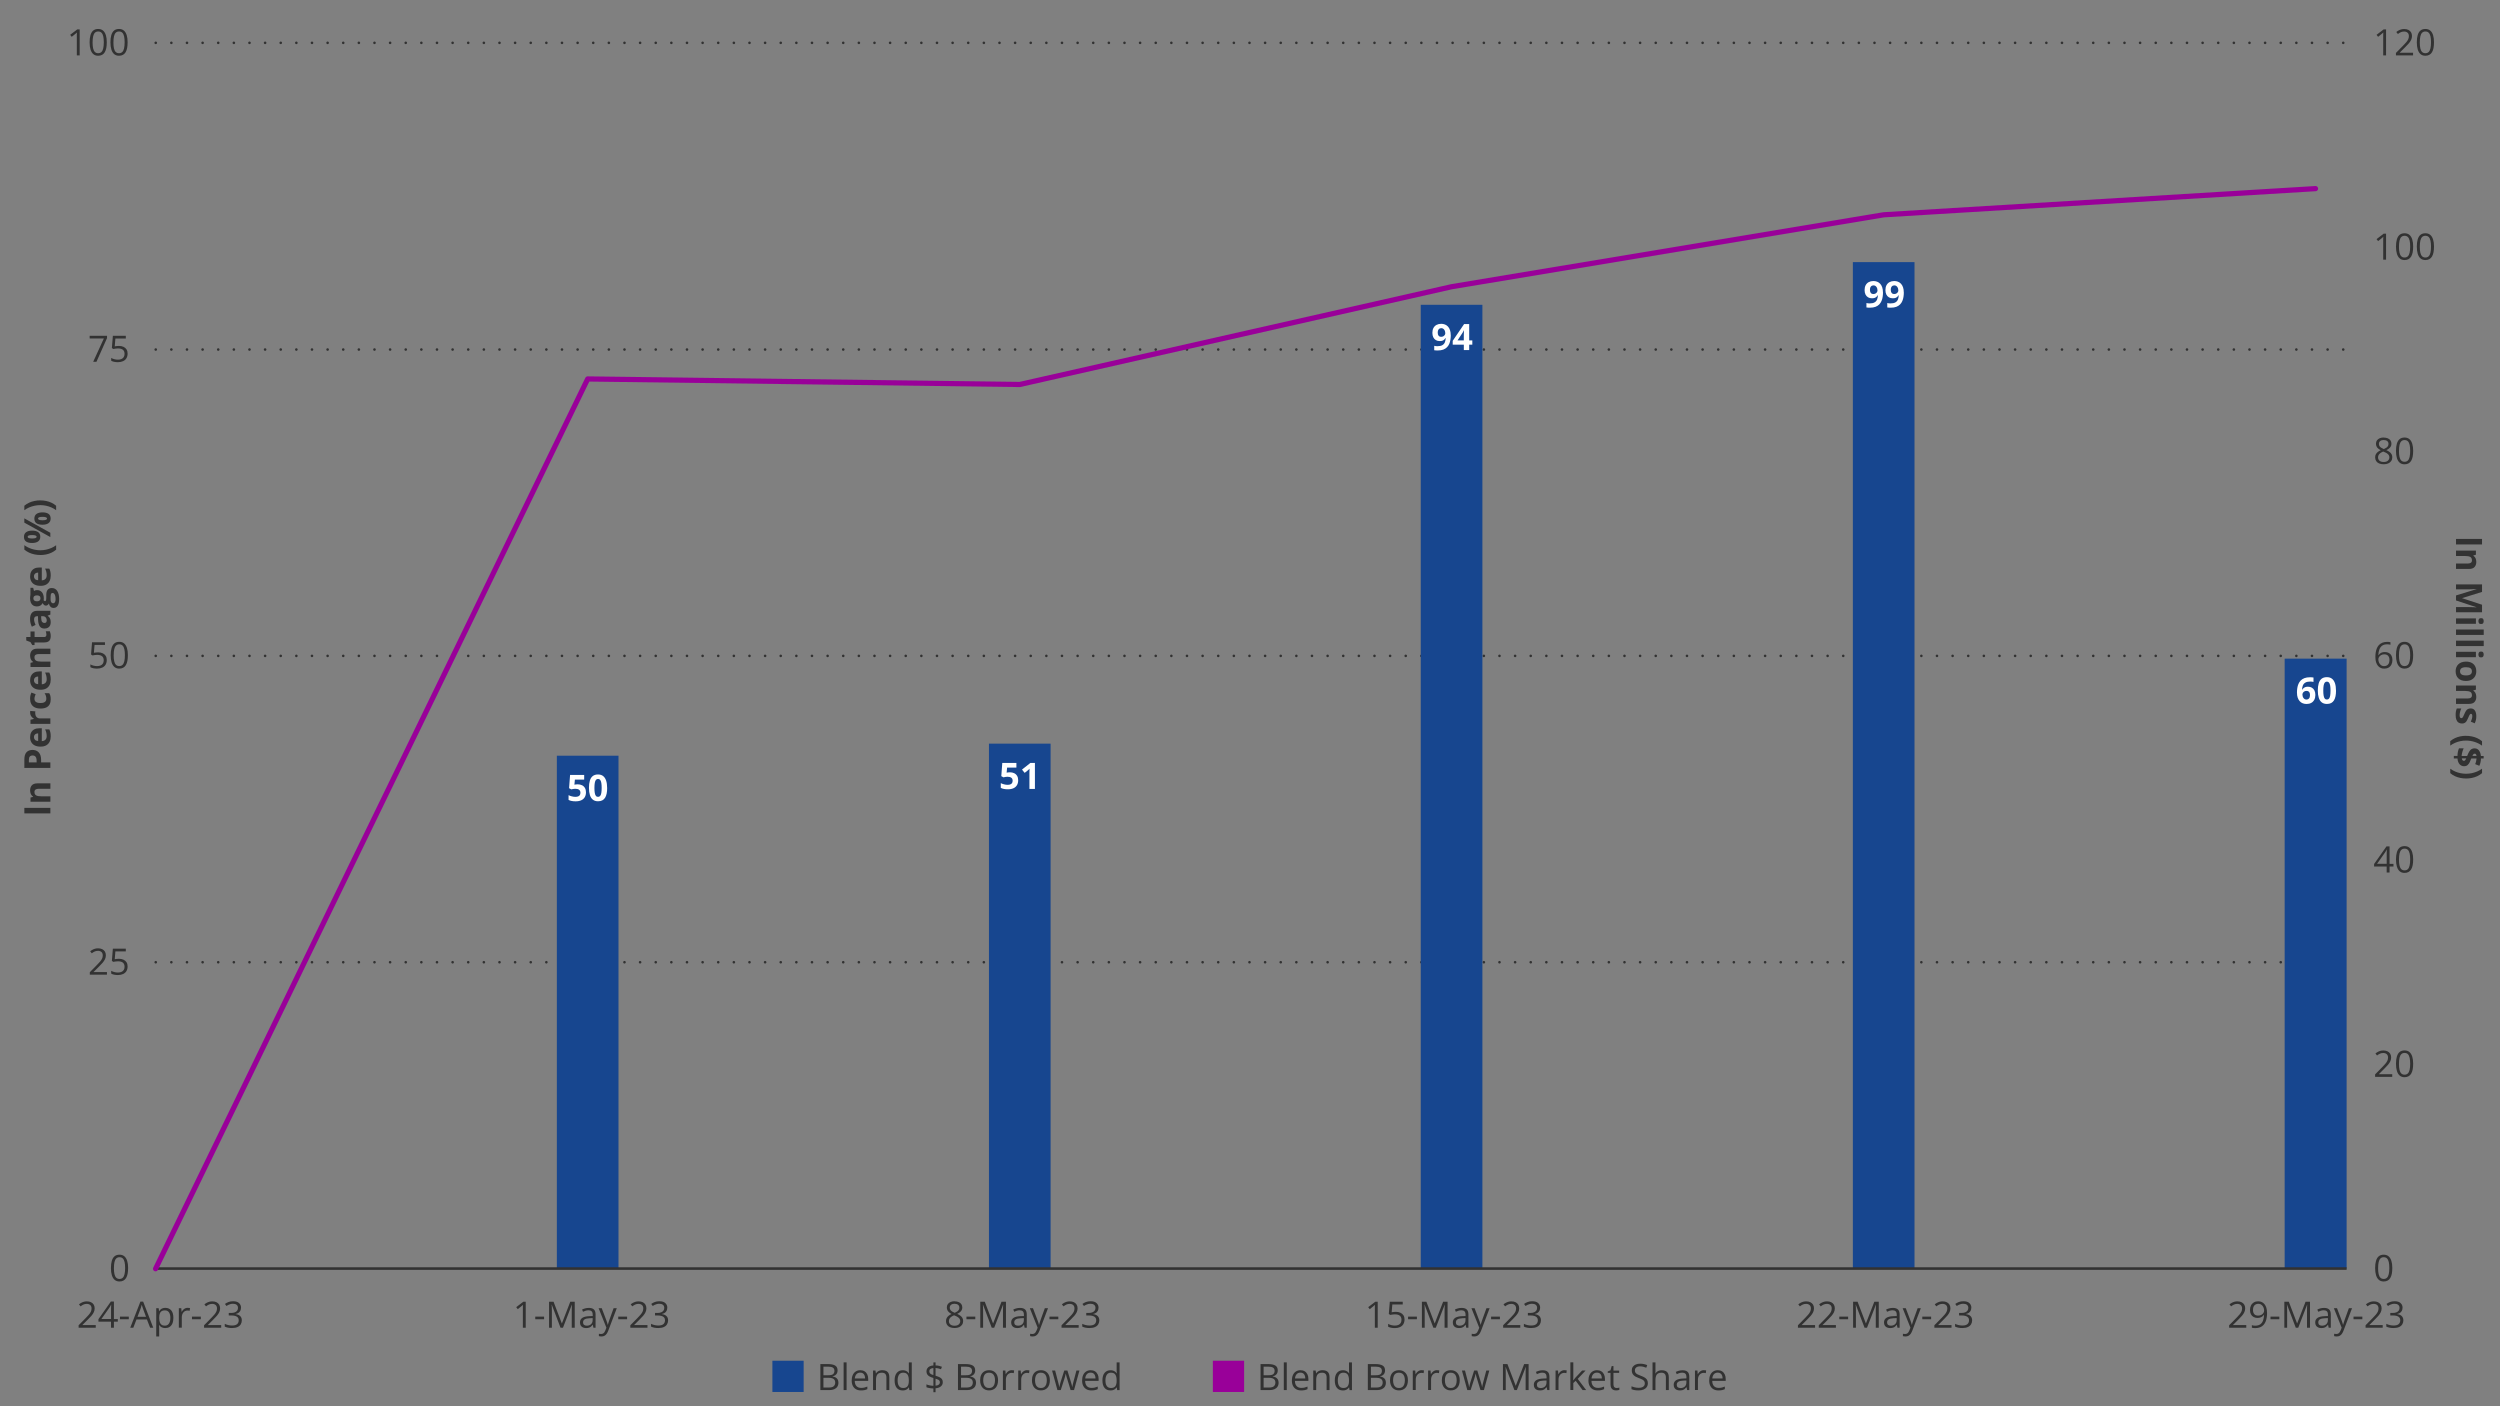 <?xml version="1.0" encoding="UTF-8"?><svg id="b" xmlns="http://www.w3.org/2000/svg" width="960" height="540" viewBox="0 0 960 540"><rect x="0" y="0" width="960" height="540" fill="#808080" stroke="none"/><path d="m59.8,369.5h841.3M59.8,251.86h841.3M59.8,134.22h841.3M59.8,16.45h841.3" fill="none" stroke="#323232" stroke-dasharray="0 0 0 6" stroke-linecap="round" stroke-linejoin="round"/><polygon points="213.83 290.19 237.5 290.19 237.5 487.13 213.83 487.13 213.83 290.19 213.83 290.19" fill="#17468f"/><polygon points="379.76 285.56 403.43 285.56 403.43 487.13 379.76 487.13 379.76 285.56 379.76 285.56" fill="#17468f"/><polygon points="545.57 117.04 569.24 117.04 569.24 487.13 545.57 487.13 545.57 117.04 545.57 117.04" fill="#17468f"/><polygon points="711.5 100.65 735.17 100.65 735.17 487.13 711.5 487.13 711.5 100.65 711.5 100.65" fill="#17468f"/><polygon points="877.31 252.92 901.1 252.92 901.1 487.13 877.31 487.13 877.31 252.92 877.31 252.92" fill="#17468f"/><line x1="59.8" y1="487.13" x2="901.1" y2="487.13" fill="none" stroke="#323232" stroke-miterlimit="10"/><polyline points="59.74 487.2 225.67 145.52 391.6 147.64 557.41 110.1 723.34 82.48 889.15 72.43" fill="none" stroke="#909" stroke-linecap="round" stroke-linejoin="round" stroke-width="2"/><g><path d="m221.85,301.18c.61,0,1.15.12,1.63.35.48.23.85.57,1.12,1.03s.41,1.01.41,1.67c0,.72-.15,1.34-.45,1.86-.3.52-.74.92-1.33,1.2-.59.28-1.33.42-2.21.42-.52,0-1.02-.04-1.48-.13-.46-.09-.87-.22-1.21-.41v-1.83c.35.18.76.34,1.25.46.48.13.94.19,1.37.19s.77-.06,1.06-.17.5-.28.65-.52c.15-.23.22-.53.22-.9,0-.49-.16-.86-.49-1.12s-.83-.39-1.51-.39c-.26,0-.53.02-.81.08-.28.05-.51.1-.7.15l-.84-.45.38-5.09h5.42v1.79h-3.57l-.18,1.96c.16-.03.32-.06.51-.1s.44-.05.77-.05Z" fill="#fff"/><path d="m233.15,302.56c0,.81-.06,1.53-.19,2.16-.13.63-.33,1.17-.6,1.61-.28.44-.64.78-1.08,1.01s-.99.35-1.63.35c-.8,0-1.46-.2-1.98-.61s-.9-1-1.14-1.76-.37-1.69-.37-2.76.11-2,.34-2.77c.23-.77.59-1.36,1.1-1.77s1.19-.62,2.04-.62c.8,0,1.46.2,1.97.61.52.41.9,1,1.15,1.76s.38,1.69.38,2.78Zm-4.89,0c0,.76.04,1.4.13,1.9.08.51.23.89.43,1.15s.48.38.83.38.63-.13.83-.38c.2-.25.35-.63.43-1.14s.13-1.15.13-1.91-.04-1.4-.13-1.91-.23-.89-.43-1.15c-.2-.26-.48-.39-.83-.39s-.63.13-.83.39-.34.64-.43,1.15c-.08.51-.13,1.15-.13,1.91Z" fill="#fff"/></g><g><path d="m387.82,296.56c.61,0,1.15.12,1.63.35.48.23.85.57,1.12,1.03s.41,1.01.41,1.67c0,.72-.15,1.34-.45,1.86-.3.52-.74.92-1.33,1.2-.59.28-1.33.42-2.21.42-.52,0-1.02-.04-1.48-.13-.46-.09-.87-.22-1.21-.41v-1.83c.35.18.76.34,1.25.46.48.13.94.19,1.37.19s.77-.06,1.06-.17.5-.28.65-.52c.15-.23.22-.53.22-.9,0-.49-.16-.86-.49-1.12s-.83-.39-1.51-.39c-.26,0-.53.02-.81.08-.28.05-.51.1-.7.15l-.84-.45.38-5.09h5.42v1.79h-3.57l-.18,1.96c.16-.03.32-.06.51-.1s.44-.05.77-.05Z" fill="#fff"/><path d="m397.41,302.94h-2.11v-5.78c0-.16,0-.36,0-.59s.01-.48.02-.72.02-.47.03-.67c-.05.06-.15.16-.3.3-.15.14-.3.27-.43.39l-1.15.92-1.02-1.27,3.22-2.56h1.74v9.99Z" fill="#fff"/></g><g><path d="m557.1,128.7c0,.57-.04,1.14-.13,1.71-.08.56-.23,1.1-.44,1.6s-.5.94-.88,1.33-.86.69-1.44.91-1.29.33-2.12.33c-.2,0-.43,0-.69-.02s-.48-.04-.66-.07v-1.7c.18.05.38.08.58.11s.41.04.62.04c.83,0,1.48-.13,1.93-.4.45-.26.77-.63.96-1.1.18-.47.29-1.01.32-1.63h-.08c-.13.22-.29.42-.47.59-.18.18-.41.31-.69.42s-.63.15-1.06.15c-.57,0-1.07-.12-1.49-.37-.42-.25-.75-.61-.98-1.08-.23-.47-.35-1.04-.35-1.71,0-.72.14-1.35.41-1.86.28-.52.67-.92,1.18-1.19s1.11-.42,1.8-.42c.51,0,.99.09,1.43.26s.83.44,1.17.8c.33.36.6.82.78,1.37s.28,1.2.28,1.95Zm-3.62-2.69c-.41,0-.75.14-1,.42s-.39.72-.39,1.33c0,.48.11.87.33,1.15s.56.42,1.02.42c.31,0,.59-.07.82-.21s.41-.31.54-.53c.13-.21.19-.43.19-.65s-.03-.46-.1-.69-.16-.44-.29-.62-.29-.34-.48-.45c-.19-.11-.41-.17-.66-.17Z" fill="#fff"/><path d="m565.37,132.35h-1.2v2.07h-2.06v-2.07h-4.27v-1.47l4.38-6.45h1.95v6.28h1.2v1.64Zm-3.27-1.64v-1.7c0-.16,0-.35.01-.57,0-.22.01-.44.02-.66s.02-.41.03-.58c.01-.17.02-.29.02-.36h-.05c-.09.19-.18.37-.27.54s-.21.36-.33.55l-1.83,2.77h2.41Z" fill="#fff"/></g><g><path d="m723.07,112.27c0,.57-.04,1.14-.13,1.71-.08.56-.23,1.1-.44,1.6s-.5.94-.88,1.33-.86.69-1.44.91-1.29.33-2.12.33c-.2,0-.43,0-.69-.02s-.48-.04-.66-.07v-1.7c.18.05.38.08.58.11s.41.04.62.04c.83,0,1.48-.13,1.93-.4.45-.26.77-.63.96-1.1.18-.47.29-1.01.32-1.63h-.08c-.13.22-.29.42-.47.59-.18.18-.41.31-.69.42s-.63.15-1.06.15c-.57,0-1.07-.12-1.49-.37-.42-.25-.75-.61-.98-1.08-.23-.47-.35-1.04-.35-1.71,0-.72.14-1.35.41-1.86.28-.52.67-.92,1.18-1.19s1.11-.42,1.8-.42c.51,0,.99.09,1.43.26s.83.44,1.17.8c.33.36.6.82.78,1.37s.28,1.2.28,1.95Zm-3.62-2.69c-.41,0-.75.14-1,.42s-.39.72-.39,1.33c0,.48.11.87.33,1.15s.56.42,1.02.42c.31,0,.59-.07.82-.21s.41-.31.54-.53c.13-.21.19-.43.19-.65s-.03-.46-.1-.69-.16-.44-.29-.62-.29-.34-.48-.45c-.19-.11-.41-.17-.66-.17Z" fill="#fff"/><path d="m731.07,112.27c0,.57-.04,1.14-.13,1.71-.08.56-.23,1.1-.44,1.6s-.5.94-.88,1.33-.86.69-1.44.91-1.29.33-2.12.33c-.2,0-.43,0-.69-.02s-.48-.04-.66-.07v-1.7c.18.05.38.08.58.11s.41.04.62.04c.83,0,1.48-.13,1.93-.4.45-.26.77-.63.96-1.1.18-.47.29-1.01.32-1.63h-.08c-.13.22-.29.42-.47.59-.18.18-.41.31-.69.42s-.63.15-1.06.15c-.57,0-1.07-.12-1.49-.37-.42-.25-.75-.61-.98-1.08-.23-.47-.35-1.04-.35-1.71,0-.72.14-1.35.41-1.86.28-.52.67-.92,1.18-1.19s1.11-.42,1.8-.42c.51,0,.99.09,1.43.26s.83.44,1.17.8c.33.36.6.82.78,1.37s.28,1.2.28,1.95Zm-3.62-2.69c-.41,0-.75.14-1,.42s-.39.72-.39,1.33c0,.48.11.87.33,1.15s.56.42,1.02.42c.31,0,.59-.07.82-.21s.41-.31.54-.53c.13-.21.19-.43.19-.65s-.03-.46-.1-.69-.16-.44-.29-.62-.29-.34-.48-.45c-.19-.11-.41-.17-.66-.17Z" fill="#fff"/></g><g><path d="m882.03,265.94c0-.57.04-1.14.13-1.71.08-.56.23-1.09.44-1.59s.5-.94.88-1.33.86-.69,1.44-.91,1.29-.33,2.12-.33c.2,0,.42,0,.69.02.26.02.48.04.65.08v1.69c-.18-.04-.38-.07-.58-.1-.21-.02-.41-.04-.62-.04-.83,0-1.47.13-1.92.4-.45.26-.77.63-.96,1.1-.18.47-.29,1.01-.32,1.63h.09c.13-.22.29-.42.48-.59.19-.17.43-.31.71-.41s.6-.15.98-.15c.58,0,1.09.12,1.52.37s.76.61.99,1.08.35,1.04.35,1.72c0,.72-.14,1.34-.42,1.86s-.67.92-1.18,1.19c-.51.28-1.11.41-1.81.41-.51,0-.99-.09-1.43-.26s-.83-.44-1.16-.8-.59-.81-.78-1.36-.28-1.2-.28-1.95Zm3.61,2.69c.42,0,.75-.14,1.01-.42s.39-.72.39-1.33c0-.49-.11-.87-.34-1.15-.22-.28-.57-.42-1.02-.42-.31,0-.58.07-.82.21-.24.14-.42.31-.54.53s-.19.43-.19.65.03.46.1.69.16.44.29.62.29.34.48.45c.19.11.41.17.65.17Z" fill="#fff"/><path d="m897.03,265.19c0,.81-.06,1.53-.19,2.16-.13.63-.33,1.17-.6,1.61-.28.44-.64.78-1.08,1.01s-.99.35-1.63.35c-.8,0-1.46-.2-1.98-.61s-.9-1-1.14-1.76-.37-1.69-.37-2.76.11-2,.34-2.77c.23-.77.59-1.36,1.1-1.77s1.19-.62,2.04-.62c.8,0,1.46.2,1.97.61.52.41.9,1,1.15,1.76s.38,1.69.38,2.78Zm-4.89,0c0,.76.04,1.4.13,1.9.08.51.23.89.43,1.15s.48.38.83.38.63-.13.83-.38c.2-.25.35-.63.43-1.14s.13-1.15.13-1.91-.04-1.4-.13-1.91-.23-.89-.43-1.15c-.2-.26-.48-.39-.83-.39s-.63.13-.83.39-.34.64-.43,1.15c-.08.51-.13,1.15-.13,1.91Z" fill="#fff"/></g><path d="m918.64,486.94c0,.81-.06,1.54-.18,2.17s-.32,1.18-.58,1.62-.61.78-1.03,1.01-.92.35-1.51.35c-.74,0-1.36-.2-1.84-.61-.49-.41-.85-.99-1.09-1.76-.24-.77-.36-1.69-.36-2.78s.11-1.98.33-2.75c.22-.77.57-1.36,1.05-1.77s1.12-.62,1.91-.62c.75,0,1.37.2,1.86.61s.85,1,1.09,1.76.36,1.69.36,2.77Zm-5.45,0c0,.93.07,1.7.21,2.32s.37,1.08.69,1.39c.32.31.73.46,1.25.46s.93-.15,1.25-.46c.32-.31.55-.77.69-1.39.14-.62.22-1.4.22-2.33s-.07-1.68-.21-2.3-.37-1.08-.68-1.39-.73-.47-1.26-.47-.94.16-1.26.47-.54.78-.68,1.39c-.14.62-.21,1.38-.21,2.3Z" fill="#323232"/><g><path d="m918.59,413.51h-6.55v-.95l2.67-2.71c.5-.5.92-.95,1.25-1.34.34-.39.6-.78.78-1.16s.27-.8.27-1.25c0-.56-.17-1-.5-1.3-.34-.3-.78-.45-1.32-.45-.48,0-.9.08-1.27.25s-.75.4-1.13.7l-.61-.77c.26-.22.55-.42.87-.59.31-.17.65-.31,1-.41.36-.1.74-.15,1.15-.15.62,0,1.15.11,1.59.32s.79.52,1.04.92c.24.4.37.87.37,1.42s-.1,1.02-.31,1.47-.5.9-.88,1.35-.82.92-1.33,1.41l-2.17,2.17v.05h5.11v1.04Z" fill="#323232"/><path d="m926.65,408.5c0,.81-.06,1.54-.18,2.17s-.32,1.18-.58,1.62-.61.78-1.03,1.01-.92.35-1.51.35c-.74,0-1.36-.2-1.84-.61-.49-.41-.85-.99-1.09-1.76-.24-.77-.36-1.69-.36-2.78s.11-1.98.33-2.75c.22-.77.57-1.36,1.05-1.77s1.12-.62,1.91-.62c.75,0,1.37.2,1.86.61s.85,1,1.09,1.76.36,1.69.36,2.77Zm-5.45,0c0,.93.07,1.7.21,2.32s.37,1.08.69,1.39c.32.31.73.46,1.25.46s.93-.15,1.25-.46c.32-.31.55-.77.69-1.39.14-.62.22-1.4.22-2.33s-.07-1.68-.21-2.3-.37-1.08-.68-1.39-.73-.47-1.26-.47-.94.16-1.26.47-.54.78-.68,1.39c-.14.62-.21,1.38-.21,2.3Z" fill="#323232"/></g><g><path d="m919.09,332.74h-1.5v2.32h-1.11v-2.32h-4.83v-.96l4.76-6.77h1.18v6.71h1.5v1.03Zm-2.6-1.03v-3.27c0-.25,0-.48,0-.68s.01-.39.02-.57.02-.34.02-.5c0-.16.01-.32.02-.47h-.05c-.09.18-.19.38-.3.58-.11.2-.22.38-.34.54l-3.08,4.37h3.71Z" fill="#323232"/><path d="m926.65,330.05c0,.81-.06,1.54-.18,2.17s-.32,1.18-.58,1.62-.61.78-1.03,1.01-.92.35-1.51.35c-.74,0-1.36-.2-1.84-.61-.49-.41-.85-.99-1.09-1.76-.24-.77-.36-1.69-.36-2.78s.11-1.98.33-2.75c.22-.77.57-1.36,1.05-1.77s1.12-.62,1.91-.62c.75,0,1.37.2,1.86.61s.85,1,1.09,1.76.36,1.69.36,2.77Zm-5.45,0c0,.93.07,1.7.21,2.32s.37,1.08.69,1.39c.32.31.73.46,1.25.46s.93-.15,1.25-.46c.32-.31.55-.77.69-1.39.14-.62.22-1.4.22-2.33s-.07-1.68-.21-2.3-.37-1.08-.68-1.39-.73-.47-1.26-.47-.94.16-1.26.47-.54.78-.68,1.39c-.14.62-.21,1.38-.21,2.3Z" fill="#323232"/></g><g><path d="m912.14,252.34c0-.6.04-1.19.13-1.76.08-.57.23-1.11.43-1.6s.47-.93.82-1.3.78-.67,1.3-.88c.52-.21,1.14-.32,1.86-.32.21,0,.43.01.66.03s.43.05.59.1v.98c-.17-.06-.36-.1-.58-.13-.22-.03-.43-.04-.65-.04-.85,0-1.51.18-2,.55-.48.37-.83.87-1.05,1.5s-.34,1.34-.37,2.13h.08c.14-.23.32-.43.54-.62s.48-.33.8-.44c.31-.11.67-.16,1.09-.16.58,0,1.09.12,1.53.36.44.24.77.58,1.01,1.03.24.45.36,1,.36,1.64,0,.69-.13,1.28-.38,1.78s-.62.89-1.09,1.16c-.47.27-1.03.41-1.69.41-.49,0-.94-.09-1.35-.28s-.77-.46-1.07-.83c-.3-.37-.54-.83-.71-1.38s-.25-1.19-.25-1.92Zm3.36,3.45c.62,0,1.12-.2,1.49-.59s.56-1,.56-1.8c0-.66-.17-1.18-.5-1.56s-.83-.57-1.5-.57c-.46,0-.85.09-1.19.28s-.6.43-.79.71-.28.58-.28.88.04.61.13.92c.09.31.22.6.41.86s.41.48.69.64.6.24.98.24Z" fill="#323232"/><path d="m926.65,251.6c0,.81-.06,1.54-.18,2.17s-.32,1.18-.58,1.62-.61.78-1.03,1.01-.92.35-1.51.35c-.74,0-1.36-.2-1.84-.61-.49-.41-.85-.99-1.09-1.76-.24-.77-.36-1.69-.36-2.78s.11-1.98.33-2.75c.22-.77.57-1.36,1.05-1.77s1.12-.62,1.91-.62c.75,0,1.37.2,1.86.61s.85,1,1.09,1.76.36,1.69.36,2.77Zm-5.45,0c0,.93.07,1.7.21,2.32s.37,1.08.69,1.39c.32.31.73.46,1.25.46s.93-.15,1.25-.46c.32-.31.55-.77.69-1.39.14-.62.22-1.4.22-2.33s-.07-1.68-.21-2.3-.37-1.08-.68-1.39-.73-.47-1.26-.47-.94.16-1.26.47-.54.78-.68,1.39c-.14.62-.21,1.38-.21,2.3Z" fill="#323232"/></g><g><path d="m915.34,168.03c.58,0,1.09.09,1.54.27s.8.45,1.05.8c.25.35.38.79.38,1.3,0,.41-.09.76-.26,1.06-.17.3-.41.57-.71.79s-.62.43-.98.6c.43.2.81.42,1.16.66.34.25.62.54.82.87s.3.73.3,1.18c0,.56-.14,1.04-.41,1.45-.27.41-.65.72-1.14.94s-1.06.33-1.72.33c-.71,0-1.31-.11-1.8-.32-.5-.21-.87-.52-1.13-.92-.26-.4-.39-.88-.39-1.44,0-.46.1-.86.29-1.2s.46-.63.78-.88.68-.45,1.06-.62c-.33-.18-.64-.39-.91-.62-.28-.23-.49-.5-.66-.82-.16-.31-.24-.68-.24-1.09,0-.51.13-.94.39-1.29.26-.35.61-.62,1.06-.81.45-.18.96-.28,1.52-.28Zm-2.17,7.61c0,.51.18.93.54,1.26s.9.5,1.63.5,1.23-.17,1.61-.5.57-.76.57-1.3c0-.33-.09-.63-.26-.88s-.42-.48-.74-.68-.7-.38-1.13-.55l-.25-.09c-.42.17-.78.37-1.07.58-.29.21-.52.45-.67.72s-.23.58-.23.94Zm2.16-6.68c-.54,0-.98.13-1.32.39s-.51.63-.51,1.11c0,.35.08.64.25.88.17.24.39.44.68.62s.61.33.96.48c.35-.15.65-.31.92-.48s.48-.38.64-.63.23-.53.23-.87c0-.48-.17-.85-.51-1.11-.34-.26-.79-.38-1.34-.38Z" fill="#323232"/><path d="m926.65,173.15c0,.81-.06,1.54-.18,2.17s-.32,1.18-.58,1.62-.61.78-1.03,1.01-.92.35-1.51.35c-.74,0-1.36-.2-1.84-.61-.49-.41-.85-.99-1.09-1.76-.24-.77-.36-1.69-.36-2.78s.11-1.98.33-2.75c.22-.77.57-1.36,1.05-1.77s1.12-.62,1.91-.62c.75,0,1.37.2,1.86.61s.85,1,1.09,1.76.36,1.69.36,2.77Zm-5.45,0c0,.93.07,1.7.21,2.32s.37,1.08.69,1.39c.32.31.73.46,1.25.46s.93-.15,1.25-.46c.32-.31.55-.77.69-1.39.14-.62.22-1.4.22-2.33s-.07-1.68-.21-2.3-.37-1.08-.68-1.39-.73-.47-1.26-.47-.94.16-1.26.47-.54.78-.68,1.39c-.14.62-.21,1.38-.21,2.3Z" fill="#323232"/></g><g><path d="m916.26,99.72h-1.11v-7.08c0-.27,0-.5,0-.69,0-.19,0-.37.01-.53,0-.16.02-.33.03-.5-.14.15-.27.27-.4.37s-.28.23-.46.38l-1.14.92-.59-.77,2.71-2.08h.94v9.99Z" fill="#323232"/><path d="m926.65,94.71c0,.81-.06,1.54-.18,2.17s-.32,1.18-.58,1.62-.61.78-1.03,1.01-.92.35-1.51.35c-.74,0-1.36-.2-1.84-.61-.49-.41-.85-.99-1.09-1.76-.24-.77-.36-1.69-.36-2.78s.11-1.98.33-2.75c.22-.77.57-1.36,1.05-1.77s1.12-.62,1.91-.62c.75,0,1.37.2,1.86.61s.85,1,1.09,1.76.36,1.69.36,2.77Zm-5.45,0c0,.93.07,1.7.21,2.32s.37,1.08.69,1.39c.32.31.73.46,1.25.46s.93-.15,1.25-.46c.32-.31.55-.77.69-1.39.14-.62.22-1.4.22-2.33s-.07-1.68-.21-2.3-.37-1.08-.68-1.39-.73-.47-1.26-.47-.94.16-1.26.47-.54.78-.68,1.39c-.14.62-.21,1.38-.21,2.3Z" fill="#323232"/><path d="m934.65,94.71c0,.81-.06,1.54-.18,2.17s-.32,1.18-.58,1.62-.61.78-1.03,1.01-.92.35-1.51.35c-.74,0-1.36-.2-1.84-.61-.49-.41-.85-.99-1.09-1.76-.24-.77-.36-1.69-.36-2.78s.11-1.98.33-2.75c.22-.77.57-1.36,1.05-1.77s1.12-.62,1.91-.62c.75,0,1.37.2,1.86.61s.85,1,1.09,1.76.36,1.69.36,2.77Zm-5.45,0c0,.93.07,1.7.21,2.32s.37,1.08.69,1.39c.32.31.73.46,1.25.46s.93-.15,1.25-.46c.32-.31.55-.77.69-1.39.14-.62.22-1.4.22-2.33s-.07-1.68-.21-2.3-.37-1.08-.68-1.39-.73-.47-1.26-.47-.94.16-1.26.47-.54.78-.68,1.39c-.14.62-.21,1.38-.21,2.3Z" fill="#323232"/></g><g><path d="m916.26,21.27h-1.11v-7.08c0-.27,0-.5,0-.69,0-.19,0-.37.01-.53,0-.16.02-.33.03-.5-.14.15-.27.27-.4.37s-.28.23-.46.38l-1.14.92-.59-.77,2.71-2.08h.94v9.99Z" fill="#323232"/><path d="m926.59,21.27h-6.55v-.95l2.67-2.71c.5-.5.92-.95,1.25-1.34.34-.39.6-.78.78-1.16s.27-.8.27-1.25c0-.56-.17-1-.5-1.3-.34-.3-.78-.45-1.32-.45-.48,0-.9.08-1.27.25s-.75.4-1.13.7l-.61-.77c.26-.22.55-.42.87-.59.31-.17.65-.31,1-.41.36-.1.74-.15,1.15-.15.62,0,1.15.11,1.59.32s.79.52,1.04.92c.24.4.37.87.37,1.42s-.1,1.02-.31,1.47-.5.9-.88,1.35-.82.92-1.33,1.41l-2.17,2.17v.05h5.11v1.04Z" fill="#323232"/><path d="m934.65,16.26c0,.81-.06,1.54-.18,2.17s-.32,1.18-.58,1.62-.61.78-1.03,1.01-.92.35-1.51.35c-.74,0-1.36-.2-1.84-.61-.49-.41-.85-.99-1.09-1.76-.24-.77-.36-1.69-.36-2.78s.11-1.98.33-2.75c.22-.77.57-1.36,1.05-1.77s1.12-.62,1.91-.62c.75,0,1.37.2,1.86.61s.85,1,1.09,1.76.36,1.69.36,2.77Zm-5.45,0c0,.93.07,1.7.21,2.32s.37,1.08.69,1.39c.32.31.73.46,1.25.46s.93-.15,1.25-.46c.32-.31.55-.77.69-1.39.14-.62.22-1.4.22-2.33s-.07-1.68-.21-2.3-.37-1.08-.68-1.39-.73-.47-1.26-.47-.94.16-1.26.47-.54.78-.68,1.39c-.14.62-.21,1.38-.21,2.3Z" fill="#323232"/></g><path d="m49.19,486.94c0,.81-.06,1.54-.18,2.17s-.32,1.18-.58,1.62-.61.78-1.03,1.01-.92.35-1.51.35c-.74,0-1.36-.2-1.84-.61-.49-.41-.85-.99-1.09-1.76-.24-.77-.36-1.69-.36-2.78s.11-1.98.33-2.75c.22-.77.57-1.36,1.05-1.77s1.12-.62,1.91-.62c.75,0,1.37.2,1.86.61s.85,1,1.09,1.76.36,1.69.36,2.77Zm-5.45,0c0,.93.07,1.7.21,2.32s.37,1.08.69,1.39c.32.31.73.46,1.25.46s.93-.15,1.25-.46c.32-.31.55-.77.69-1.39.14-.62.22-1.4.22-2.33s-.07-1.68-.21-2.3-.37-1.08-.68-1.39-.73-.47-1.26-.47-.94.16-1.26.47-.54.78-.68,1.39c-.14.62-.21,1.38-.21,2.3Z" fill="#323232"/><g><path d="m41.04,374.28h-6.55v-.95l2.67-2.71c.5-.5.92-.95,1.25-1.34.34-.39.6-.78.78-1.16s.27-.8.27-1.25c0-.56-.17-1-.5-1.3-.34-.3-.78-.45-1.32-.45-.48,0-.9.08-1.27.25s-.75.4-1.13.7l-.61-.77c.26-.22.55-.42.87-.59.31-.17.65-.31,1-.41.36-.1.74-.15,1.15-.15.62,0,1.15.11,1.59.32s.79.52,1.04.92c.24.4.37.87.37,1.42s-.1,1.02-.31,1.47-.5.9-.88,1.35-.82.92-1.33,1.41l-2.17,2.17v.05h5.11v1.04Z" fill="#323232"/><path d="m45.65,368.17c.68,0,1.27.12,1.77.35s.89.56,1.17,1c.28.44.41.97.41,1.59,0,.68-.15,1.27-.44,1.77s-.72.88-1.28,1.14-1.22.4-2,.4c-.52,0-1-.05-1.45-.14s-.82-.23-1.13-.41v-1.08c.33.2.74.36,1.21.48s.93.18,1.38.18c.51,0,.95-.08,1.33-.24.38-.16.68-.41.89-.74.21-.33.32-.75.32-1.25,0-.67-.2-1.18-.61-1.54-.41-.36-1.05-.54-1.93-.54-.28,0-.59.02-.93.07s-.62.1-.83.15l-.57-.38.38-4.69h4.97v1.04h-4l-.25,3.01c.17-.04.4-.07.67-.11s.58-.06.93-.06Z" fill="#323232"/></g><g><path d="m37.65,250.5c.68,0,1.27.12,1.77.35s.89.56,1.17,1c.28.44.41.97.41,1.59,0,.68-.15,1.27-.44,1.77s-.72.88-1.28,1.14-1.22.4-2,.4c-.52,0-1-.05-1.45-.14s-.82-.23-1.13-.41v-1.08c.33.2.74.36,1.21.48s.93.18,1.38.18c.51,0,.95-.08,1.33-.24.38-.16.68-.41.89-.74.21-.33.32-.75.32-1.25,0-.67-.2-1.18-.61-1.54-.41-.36-1.05-.54-1.93-.54-.28,0-.59.02-.93.07s-.62.1-.83.15l-.57-.38.38-4.69h4.97v1.04h-4l-.25,3.01c.17-.04.4-.07.67-.11s.58-.06.93-.06Z" fill="#323232"/><path d="m49.1,251.6c0,.81-.06,1.54-.18,2.17s-.32,1.18-.58,1.62-.61.78-1.03,1.01-.92.35-1.51.35c-.74,0-1.36-.2-1.84-.61-.49-.41-.85-.99-1.09-1.76-.24-.77-.36-1.69-.36-2.78s.11-1.98.33-2.75c.22-.77.57-1.36,1.05-1.77s1.12-.62,1.91-.62c.75,0,1.37.2,1.86.61s.85,1,1.09,1.76.36,1.69.36,2.77Zm-5.45,0c0,.93.07,1.7.21,2.32s.37,1.08.69,1.39c.32.31.73.46,1.25.46s.93-.15,1.25-.46c.32-.31.55-.77.69-1.39.14-.62.22-1.4.22-2.33s-.07-1.68-.21-2.3-.37-1.08-.68-1.39-.73-.47-1.26-.47-.94.16-1.26.47-.54.78-.68,1.39c-.14.62-.21,1.38-.21,2.3Z" fill="#323232"/></g><g><path d="m35.78,138.94l4.1-8.96h-5.45v-1.04h6.67v.88l-4.07,9.12h-1.24Z" fill="#323232"/><path d="m45.65,132.83c.68,0,1.27.12,1.77.35s.89.56,1.17,1c.28.44.41.97.41,1.59,0,.68-.15,1.27-.44,1.77s-.72.88-1.28,1.14-1.22.4-2,.4c-.52,0-1-.05-1.45-.14s-.82-.23-1.13-.41v-1.08c.33.2.74.36,1.21.48s.93.18,1.38.18c.51,0,.95-.08,1.33-.24.38-.16.68-.41.89-.74.21-.33.32-.75.32-1.25,0-.67-.2-1.18-.61-1.54-.41-.36-1.05-.54-1.93-.54-.28,0-.59.02-.93.07s-.62.1-.83.15l-.57-.38.38-4.69h4.97v1.04h-4l-.25,3.01c.17-.04.4-.07.67-.11s.58-.06.93-.06Z" fill="#323232"/></g><g><path d="m30.61,21.27h-1.11v-7.08c0-.27,0-.5,0-.69,0-.19,0-.37.01-.53,0-.16.02-.33.03-.5-.14.15-.27.27-.4.37s-.28.23-.46.38l-1.14.92-.59-.77,2.71-2.08h.94v9.99Z" fill="#323232"/><path d="m41,16.26c0,.81-.06,1.54-.18,2.17s-.32,1.18-.58,1.62-.61.78-1.03,1.01-.92.35-1.51.35c-.74,0-1.36-.2-1.84-.61-.49-.41-.85-.99-1.09-1.76-.24-.77-.36-1.69-.36-2.78s.11-1.98.33-2.75c.22-.77.57-1.36,1.05-1.77s1.12-.62,1.91-.62c.75,0,1.37.2,1.86.61s.85,1,1.09,1.76.36,1.69.36,2.77Zm-5.45,0c0,.93.07,1.7.21,2.32s.37,1.08.69,1.39c.32.31.73.46,1.25.46s.93-.15,1.25-.46c.32-.31.55-.77.69-1.39.14-.62.22-1.4.22-2.33s-.07-1.68-.21-2.3-.37-1.08-.68-1.39-.73-.47-1.26-.47-.94.16-1.26.47-.54.78-.68,1.39c-.14.62-.21,1.38-.21,2.3Z" fill="#323232"/><path d="m49,16.26c0,.81-.06,1.54-.18,2.17s-.32,1.18-.58,1.62-.61.78-1.03,1.01-.92.35-1.51.35c-.74,0-1.36-.2-1.84-.61-.49-.41-.85-.99-1.09-1.76-.24-.77-.36-1.69-.36-2.78s.11-1.98.33-2.75c.22-.77.57-1.36,1.05-1.77s1.12-.62,1.91-.62c.75,0,1.37.2,1.86.61s.85,1,1.09,1.76.36,1.69.36,2.77Zm-5.45,0c0,.93.07,1.7.21,2.32s.37,1.08.69,1.39c.32.31.73.46,1.25.46s.93-.15,1.25-.46c.32-.31.55-.77.69-1.39.14-.62.22-1.4.22-2.33s-.07-1.68-.21-2.3-.37-1.08-.68-1.39-.73-.47-1.26-.47-.94.16-1.26.47-.54.78-.68,1.39c-.14.62-.21,1.38-.21,2.3Z" fill="#323232"/></g><g><path d="m36.74,509.85h-6.55v-.95l2.67-2.71c.5-.5.92-.95,1.25-1.34.34-.39.6-.78.78-1.16s.27-.8.27-1.25c0-.56-.17-1-.5-1.3-.34-.3-.78-.45-1.32-.45-.48,0-.9.08-1.27.25s-.75.4-1.13.7l-.61-.77c.26-.22.55-.42.87-.59.31-.17.65-.31,1-.41.36-.1.74-.15,1.15-.15.62,0,1.15.11,1.59.32s.79.52,1.04.92c.24.4.37.87.37,1.42s-.1,1.02-.31,1.47-.5.9-.88,1.35-.82.92-1.33,1.41l-2.17,2.17v.05h5.11v1.04Z" fill="#323232"/><path d="m45.24,507.53h-1.5v2.32h-1.11v-2.32h-4.83v-.96l4.76-6.77h1.18v6.71h1.5v1.03Zm-2.6-1.03v-3.27c0-.25,0-.48,0-.68s.01-.39.02-.57.02-.34.02-.5c0-.16.01-.32.02-.47h-.05c-.09.18-.19.38-.3.58-.11.2-.22.38-.34.54l-3.08,4.37h3.71Z" fill="#323232"/><path d="m46.07,506.59v-1.01h3.39v1.01h-3.39Z" fill="#323232"/><path d="m57.65,509.85l-1.23-3.17h-4.01l-1.22,3.17h-1.18l3.91-10.04h1.05l3.88,10.04h-1.2Zm-1.58-4.2l-1.17-3.15c-.03-.08-.07-.22-.13-.4-.06-.19-.12-.38-.19-.58s-.12-.36-.16-.49c-.05.19-.09.37-.15.56-.05.18-.1.36-.15.51s-.09.29-.13.4l-1.19,3.15h3.27Z" fill="#323232"/><path d="m63.51,502.22c.93,0,1.68.32,2.24.96s.83,1.61.83,2.9c0,.85-.13,1.57-.38,2.15s-.61,1.02-1.08,1.31c-.46.3-1.01.44-1.64.44-.4,0-.75-.05-1.05-.16s-.56-.25-.77-.42-.39-.37-.53-.58h-.08c.01.18.03.39.05.64.02.25.03.47.03.66v3.08h-1.14v-10.84h.94l.15,1.11h.05c.15-.23.32-.44.53-.63s.47-.34.77-.45c.3-.11.66-.17,1.08-.17Zm-.2.96c-.52,0-.94.1-1.25.3-.32.2-.55.5-.69.9s-.22.9-.23,1.5v.22c0,.63.07,1.17.21,1.61.14.44.37.77.69,1,.32.23.75.34,1.3.34.46,0,.85-.13,1.16-.38s.54-.6.69-1.05c.15-.45.23-.96.23-1.55,0-.88-.17-1.59-.52-2.11-.34-.52-.87-.78-1.58-.78Z" fill="#323232"/><path d="m72.06,502.22c.15,0,.31,0,.47.02s.31.04.44.06l-.14,1.05c-.12-.03-.26-.06-.41-.08s-.29-.03-.42-.03c-.3,0-.58.06-.85.18-.27.12-.5.29-.7.52s-.36.5-.47.81-.17.67-.17,1.06v4.02h-1.14v-7.49h.94l.12,1.38h.05c.16-.28.34-.53.56-.76s.47-.41.76-.55c.29-.14.61-.21.97-.21Z" fill="#323232"/><path d="m73.72,506.59v-1.01h3.39v1.01h-3.39Z" fill="#323232"/><path d="m84.91,509.85h-6.55v-.95l2.67-2.71c.5-.5.92-.95,1.25-1.34.34-.39.6-.78.78-1.16s.27-.8.27-1.25c0-.56-.17-1-.5-1.3-.34-.3-.78-.45-1.32-.45-.48,0-.9.08-1.27.25s-.75.4-1.13.7l-.61-.77c.26-.22.55-.42.87-.59.31-.17.65-.31,1-.41.36-.1.74-.15,1.15-.15.62,0,1.15.11,1.59.32s.79.52,1.04.92c.24.4.37.87.37,1.42s-.1,1.02-.31,1.47-.5.9-.88,1.35-.82.92-1.33,1.41l-2.17,2.17v.05h5.11v1.04Z" fill="#323232"/><path d="m92.54,502.18c0,.45-.09.83-.26,1.16s-.42.6-.72.8-.67.35-1.09.43v.05c.79.1,1.39.36,1.79.77.4.41.6.95.6,1.61,0,.58-.14,1.09-.41,1.54-.27.45-.69.8-1.24,1.05-.56.25-1.27.38-2.14.38-.53,0-1.02-.04-1.47-.13-.45-.08-.88-.22-1.29-.42v-1.07c.42.21.87.37,1.35.48s.96.17,1.42.17c.91,0,1.57-.18,1.98-.54s.61-.86.61-1.49c0-.43-.11-.78-.34-1.05-.22-.27-.55-.46-.97-.59-.42-.13-.93-.19-1.52-.19h-1v-.97h1c.54,0,1-.08,1.38-.24s.67-.38.87-.67c.2-.29.3-.63.3-1.03,0-.51-.17-.9-.51-1.17s-.79-.41-1.37-.41c-.36,0-.68.04-.97.11s-.57.17-.82.3-.51.28-.77.44l-.57-.78c.36-.28.81-.53,1.33-.73s1.12-.31,1.78-.31c1.02,0,1.79.23,2.3.7s.77,1.06.77,1.78Z" fill="#323232"/></g><g><path d="m201.89,509.85h-1.11v-7.08c0-.27,0-.5,0-.69,0-.19,0-.37.01-.53,0-.16.02-.33.03-.5-.14.15-.27.27-.4.37s-.28.23-.46.38l-1.14.92-.59-.77,2.71-2.08h.94v9.99Z" fill="#323232"/><path d="m205.54,506.59v-1.01h3.39v1.01h-3.39Z" fill="#323232"/><path d="m215.24,509.85l-3.36-8.85h-.05c.02.19.03.41.05.68s.03.56.03.88.01.64.01.97v6.32h-1.08v-9.99h1.72l3.17,8.31h.05l3.21-8.31h1.71v9.99h-1.15v-6.4c0-.3,0-.59.01-.89s.02-.58.03-.85.03-.5.04-.69h-.05l-3.4,8.83h-.95Z" fill="#323232"/><path d="m226.06,502.23c.89,0,1.56.2,1.99.6s.65,1.04.65,1.92v5.09h-.83l-.22-1.11h-.05c-.21.27-.43.5-.66.69s-.49.32-.79.42c-.3.09-.67.14-1.1.14-.46,0-.86-.08-1.21-.24-.35-.16-.63-.4-.83-.72-.2-.32-.3-.73-.3-1.23,0-.75.3-1.32.89-1.72s1.5-.62,2.71-.66l1.29-.05v-.46c0-.65-.14-1.1-.42-1.36s-.67-.39-1.18-.39c-.39,0-.77.06-1.12.17s-.69.25-1.01.4l-.35-.86c.34-.17.72-.32,1.16-.44s.9-.18,1.38-.18Zm1.52,3.92l-1.14.05c-.93.04-1.59.19-1.98.46s-.57.65-.57,1.14c0,.43.13.75.39.95s.6.31,1.03.31c.67,0,1.21-.18,1.63-.55s.64-.92.64-1.66v-.69Z" fill="#323232"/><path d="m229.85,502.35h1.22l1.65,4.35c.1.26.18.5.27.73s.16.46.22.67.11.42.15.62h.05c.06-.23.16-.53.27-.9s.25-.75.38-1.14l1.57-4.34h1.22l-3.26,8.59c-.17.46-.38.86-.6,1.2-.23.34-.51.6-.84.79s-.72.28-1.19.28c-.21,0-.4-.01-.57-.04s-.31-.05-.42-.09v-.91c.1.02.22.04.37.06.14.02.29.03.45.03.28,0,.53-.05.73-.16.21-.11.39-.26.54-.47s.28-.45.39-.73l.41-1.05-3-7.51Z" fill="#323232"/><path d="m237.41,506.59v-1.01h3.39v1.01h-3.39Z" fill="#323232"/><path d="m248.6,509.85h-6.55v-.95l2.67-2.71c.5-.5.92-.95,1.25-1.34.34-.39.6-.78.78-1.16s.27-.8.27-1.25c0-.56-.17-1-.5-1.3-.34-.3-.78-.45-1.32-.45-.48,0-.9.08-1.27.25s-.75.4-1.13.7l-.61-.77c.26-.22.55-.42.87-.59.31-.17.65-.31,1-.41.36-.1.74-.15,1.15-.15.62,0,1.15.11,1.59.32s.79.52,1.04.92c.24.4.37.87.37,1.42s-.1,1.02-.31,1.47-.5.9-.88,1.35-.82.92-1.33,1.41l-2.17,2.17v.05h5.11v1.04Z" fill="#323232"/><path d="m256.23,502.18c0,.45-.09.83-.26,1.16s-.42.6-.72.8-.67.35-1.09.43v.05c.79.1,1.39.36,1.79.77.4.41.6.95.6,1.61,0,.58-.14,1.09-.41,1.54-.27.45-.69.8-1.24,1.05-.56.25-1.27.38-2.14.38-.53,0-1.02-.04-1.47-.13-.45-.08-.88-.22-1.29-.42v-1.07c.42.21.87.37,1.35.48s.96.17,1.42.17c.91,0,1.57-.18,1.98-.54s.61-.86.61-1.49c0-.43-.11-.78-.34-1.05-.22-.27-.55-.46-.97-.59-.42-.13-.93-.19-1.52-.19h-1v-.97h1c.54,0,1-.08,1.38-.24s.67-.38.87-.67c.2-.29.3-.63.3-1.03,0-.51-.17-.9-.51-1.17s-.79-.41-1.37-.41c-.36,0-.68.04-.97.11s-.57.17-.82.3-.51.28-.77.44l-.57-.78c.36-.28.81-.53,1.33-.73s1.12-.31,1.78-.31c1.02,0,1.79.23,2.3.7s.77,1.06.77,1.78Z" fill="#323232"/></g><g><path d="m366.55,499.71c.58,0,1.09.09,1.54.27s.8.45,1.05.8c.25.35.38.79.38,1.3,0,.41-.09.76-.26,1.06-.17.3-.41.57-.71.79s-.62.43-.98.6c.43.2.81.42,1.16.66.34.25.62.54.82.87s.3.73.3,1.18c0,.56-.14,1.04-.41,1.45-.27.41-.65.72-1.14.94s-1.06.33-1.72.33c-.71,0-1.31-.11-1.8-.32-.5-.21-.87-.52-1.13-.92-.26-.4-.39-.88-.39-1.44,0-.46.1-.86.29-1.2s.46-.63.78-.88.68-.45,1.06-.62c-.33-.18-.64-.39-.91-.62-.28-.23-.49-.5-.66-.82-.16-.31-.24-.68-.24-1.09,0-.51.13-.94.39-1.29.26-.35.61-.62,1.06-.81.45-.18.96-.28,1.52-.28Zm-2.17,7.61c0,.51.18.93.54,1.26s.9.5,1.63.5,1.23-.17,1.61-.5.57-.76.57-1.3c0-.33-.09-.63-.26-.88s-.42-.48-.74-.68-.7-.38-1.13-.55l-.25-.09c-.42.17-.78.37-1.07.58-.29.21-.52.45-.67.72s-.23.58-.23.94Zm2.16-6.68c-.54,0-.98.13-1.32.39s-.51.63-.51,1.11c0,.35.08.64.25.88.17.24.39.44.68.62s.61.33.96.48c.35-.15.65-.31.92-.48s.48-.38.64-.63.23-.53.23-.87c0-.48-.17-.85-.51-1.11-.34-.26-.79-.38-1.34-.38Z" fill="#323232"/><path d="m371.12,506.59v-1.01h3.39v1.01h-3.39Z" fill="#323232"/><path d="m380.83,509.85l-3.36-8.85h-.05c.02.19.03.41.05.68s.03.56.03.88.01.64.01.97v6.32h-1.08v-9.99h1.72l3.17,8.31h.05l3.21-8.31h1.71v9.99h-1.15v-6.4c0-.3,0-.59.01-.89s.02-.58.03-.85.03-.5.04-.69h-.05l-3.4,8.83h-.95Z" fill="#323232"/><path d="m391.64,502.23c.89,0,1.56.2,1.99.6s.65,1.04.65,1.92v5.09h-.83l-.22-1.11h-.05c-.21.27-.43.5-.66.69s-.49.32-.79.42c-.3.09-.67.14-1.1.14-.46,0-.86-.08-1.21-.24-.35-.16-.63-.4-.83-.72-.2-.32-.3-.73-.3-1.23,0-.75.3-1.32.89-1.72s1.5-.62,2.71-.66l1.29-.05v-.46c0-.65-.14-1.1-.42-1.36s-.67-.39-1.18-.39c-.39,0-.77.06-1.12.17s-.69.25-1.01.4l-.35-.86c.34-.17.72-.32,1.16-.44s.9-.18,1.38-.18Zm1.52,3.92l-1.14.05c-.93.04-1.59.19-1.98.46s-.57.65-.57,1.14c0,.43.13.75.39.95s.6.31,1.03.31c.67,0,1.21-.18,1.63-.55s.64-.92.64-1.66v-.69Z" fill="#323232"/><path d="m395.44,502.35h1.22l1.65,4.35c.1.26.18.5.27.73s.16.46.22.67.11.42.15.62h.05c.06-.23.16-.53.27-.9s.25-.75.38-1.14l1.57-4.34h1.22l-3.26,8.59c-.17.46-.38.86-.6,1.2-.23.34-.51.6-.84.79s-.72.28-1.19.28c-.21,0-.4-.01-.57-.04s-.31-.05-.42-.09v-.91c.1.02.22.04.37.06.14.02.29.03.45.03.28,0,.53-.05.73-.16.21-.11.39-.26.54-.47s.28-.45.39-.73l.41-1.05-3-7.51Z" fill="#323232"/><path d="m403,506.59v-1.01h3.39v1.01h-3.39Z" fill="#323232"/><path d="m414.18,509.85h-6.55v-.95l2.67-2.71c.5-.5.92-.95,1.25-1.34.34-.39.6-.78.78-1.16s.27-.8.27-1.25c0-.56-.17-1-.5-1.3-.34-.3-.78-.45-1.32-.45-.48,0-.9.08-1.27.25s-.75.4-1.13.7l-.61-.77c.26-.22.55-.42.87-.59.31-.17.65-.31,1-.41.36-.1.74-.15,1.15-.15.62,0,1.15.11,1.59.32s.79.52,1.04.92c.24.4.37.87.37,1.42s-.1,1.02-.31,1.47-.5.9-.88,1.35-.82.92-1.33,1.41l-2.17,2.17v.05h5.11v1.04Z" fill="#323232"/><path d="m421.82,502.18c0,.45-.09.83-.26,1.16s-.42.6-.72.8-.67.35-1.09.43v.05c.79.1,1.39.36,1.79.77.4.41.6.95.6,1.61,0,.58-.14,1.09-.41,1.54-.27.45-.69.8-1.24,1.05-.56.25-1.27.38-2.14.38-.53,0-1.02-.04-1.47-.13-.45-.08-.88-.22-1.29-.42v-1.07c.42.21.87.37,1.35.48s.96.17,1.42.17c.91,0,1.57-.18,1.98-.54s.61-.86.61-1.49c0-.43-.11-.78-.34-1.05-.22-.27-.55-.46-.97-.59-.42-.13-.93-.19-1.52-.19h-1v-.97h1c.54,0,1-.08,1.38-.24s.67-.38.87-.67c.2-.29.3-.63.3-1.03,0-.51-.17-.9-.51-1.17s-.79-.41-1.37-.41c-.36,0-.68.04-.97.11s-.57.17-.82.3-.51.28-.77.44l-.57-.78c.36-.28.81-.53,1.33-.73s1.12-.31,1.78-.31c1.02,0,1.79.23,2.3.7s.77,1.06.77,1.78Z" fill="#323232"/></g><g><path d="m529.05,509.85h-1.11v-7.08c0-.27,0-.5,0-.69,0-.19,0-.37.01-.53,0-.16.02-.33.03-.5-.14.15-.27.27-.4.37s-.28.23-.46.38l-1.14.92-.59-.77,2.71-2.08h.94v9.99Z" fill="#323232"/><path d="m535.99,503.74c.68,0,1.27.12,1.77.35s.89.56,1.17,1c.28.44.41.97.41,1.59,0,.68-.15,1.27-.44,1.77s-.72.88-1.28,1.14-1.22.4-2,.4c-.52,0-1-.05-1.45-.14s-.82-.23-1.13-.41v-1.08c.33.2.74.36,1.21.48s.93.18,1.38.18c.51,0,.95-.08,1.33-.24.38-.16.68-.41.89-.74.21-.33.32-.75.32-1.25,0-.67-.2-1.18-.61-1.54-.41-.36-1.05-.54-1.93-.54-.28,0-.59.02-.93.07s-.62.1-.83.15l-.57-.38.38-4.69h4.97v1.04h-4l-.25,3.01c.17-.04.4-.07.67-.11s.58-.06.93-.06Z" fill="#323232"/><path d="m540.7,506.59v-1.01h3.39v1.01h-3.39Z" fill="#323232"/><path d="m550.41,509.85l-3.36-8.85h-.05c.02.19.03.41.05.68s.03.56.03.88.01.64.01.97v6.32h-1.08v-9.99h1.72l3.17,8.31h.05l3.21-8.31h1.71v9.99h-1.15v-6.4c0-.3,0-.59.01-.89s.02-.58.03-.85.03-.5.04-.69h-.05l-3.4,8.83h-.95Z" fill="#323232"/><path d="m561.23,502.23c.89,0,1.56.2,1.99.6s.65,1.04.65,1.92v5.09h-.83l-.22-1.11h-.05c-.21.27-.43.5-.66.69s-.49.32-.79.42c-.3.09-.67.14-1.1.14-.46,0-.86-.08-1.21-.24-.35-.16-.63-.4-.83-.72-.2-.32-.3-.73-.3-1.23,0-.75.3-1.32.89-1.72s1.5-.62,2.71-.66l1.29-.05v-.46c0-.65-.14-1.1-.42-1.36s-.67-.39-1.18-.39c-.39,0-.77.06-1.12.17s-.69.25-1.01.4l-.35-.86c.34-.17.72-.32,1.16-.44s.9-.18,1.38-.18Zm1.52,3.92l-1.14.05c-.93.04-1.59.19-1.98.46s-.57.65-.57,1.14c0,.43.13.75.39.95s.6.31,1.03.31c.67,0,1.21-.18,1.63-.55s.64-.92.64-1.66v-.69Z" fill="#323232"/><path d="m565.02,502.35h1.22l1.65,4.35c.1.26.18.5.27.73s.16.46.22.67.11.42.15.62h.05c.06-.23.16-.53.27-.9s.25-.75.38-1.14l1.57-4.34h1.22l-3.26,8.59c-.17.46-.38.86-.6,1.2-.23.34-.51.6-.84.79s-.72.28-1.19.28c-.21,0-.4-.01-.57-.04s-.31-.05-.42-.09v-.91c.1.02.22.04.37.06.14.02.29.03.45.03.28,0,.53-.05.73-.16.21-.11.39-.26.54-.47s.28-.45.39-.73l.41-1.05-3-7.51Z" fill="#323232"/><path d="m572.58,506.59v-1.01h3.39v1.01h-3.39Z" fill="#323232"/><path d="m583.76,509.85h-6.55v-.95l2.67-2.71c.5-.5.92-.95,1.25-1.34.34-.39.6-.78.78-1.16s.27-.8.27-1.25c0-.56-.17-1-.5-1.3-.34-.3-.78-.45-1.32-.45-.48,0-.9.08-1.27.25s-.75.4-1.13.7l-.61-.77c.26-.22.55-.42.87-.59.31-.17.65-.31,1-.41.36-.1.74-.15,1.15-.15.62,0,1.15.11,1.59.32s.79.52,1.04.92c.24.4.37.87.37,1.42s-.1,1.02-.31,1.47-.5.9-.88,1.35-.82.92-1.33,1.41l-2.17,2.17v.05h5.11v1.04Z" fill="#323232"/><path d="m591.4,502.18c0,.45-.09.83-.26,1.16s-.42.6-.72.8-.67.35-1.09.43v.05c.79.1,1.39.36,1.79.77.4.41.6.95.6,1.61,0,.58-.14,1.09-.41,1.54-.27.45-.69.8-1.24,1.05-.56.25-1.27.38-2.14.38-.53,0-1.02-.04-1.47-.13-.45-.08-.88-.22-1.29-.42v-1.07c.42.21.87.37,1.35.48s.96.17,1.42.17c.91,0,1.57-.18,1.98-.54s.61-.86.61-1.49c0-.43-.11-.78-.34-1.05-.22-.27-.55-.46-.97-.59-.42-.13-.93-.19-1.52-.19h-1v-.97h1c.54,0,1-.08,1.38-.24s.67-.38.87-.67c.2-.29.3-.63.3-1.03,0-.51-.17-.9-.51-1.17s-.79-.41-1.37-.41c-.36,0-.68.04-.97.11s-.57.17-.82.3-.51.28-.77.44l-.57-.78c.36-.28.81-.53,1.33-.73s1.12-.31,1.78-.31c1.02,0,1.79.23,2.3.7s.77,1.06.77,1.78Z" fill="#323232"/></g><g><path d="m696.96,509.85h-6.55v-.95l2.67-2.71c.5-.5.92-.95,1.25-1.34.34-.39.6-.78.78-1.16s.27-.8.27-1.25c0-.56-.17-1-.5-1.3-.34-.3-.78-.45-1.32-.45-.48,0-.9.08-1.27.25s-.75.4-1.13.7l-.61-.77c.26-.22.55-.42.87-.59.31-.17.65-.31,1-.41.36-.1.74-.15,1.15-.15.62,0,1.15.11,1.59.32s.79.52,1.04.92c.24.4.37.87.37,1.42s-.1,1.02-.31,1.47-.5.9-.88,1.35-.82.92-1.33,1.41l-2.17,2.17v.05h5.11v1.04Z" fill="#323232"/><path d="m704.96,509.85h-6.55v-.95l2.67-2.71c.5-.5.92-.95,1.25-1.34.34-.39.6-.78.78-1.16s.27-.8.27-1.25c0-.56-.17-1-.5-1.3-.34-.3-.78-.45-1.32-.45-.48,0-.9.08-1.27.25s-.75.4-1.13.7l-.61-.77c.26-.22.55-.42.87-.59.31-.17.65-.31,1-.41.36-.1.74-.15,1.15-.15.62,0,1.15.11,1.59.32s.79.52,1.04.92c.24.4.37.87.37,1.42s-.1,1.02-.31,1.47-.5.9-.88,1.35-.82.92-1.33,1.41l-2.17,2.17v.05h5.11v1.04Z" fill="#323232"/><path d="m706.29,506.59v-1.01h3.39v1.01h-3.39Z" fill="#323232"/><path d="m715.99,509.85l-3.36-8.85h-.05c.02.19.03.41.05.68s.03.56.03.88.01.64.01.97v6.32h-1.08v-9.99h1.72l3.17,8.31h.05l3.21-8.31h1.71v9.99h-1.15v-6.4c0-.3,0-.59.01-.89s.02-.58.03-.85.03-.5.04-.69h-.05l-3.4,8.83h-.95Z" fill="#323232"/><path d="m726.81,502.23c.89,0,1.56.2,1.99.6s.65,1.04.65,1.92v5.09h-.83l-.22-1.11h-.05c-.21.27-.43.5-.66.69s-.49.32-.79.42c-.3.09-.67.14-1.1.14-.46,0-.86-.08-1.21-.24-.35-.16-.63-.4-.83-.72-.2-.32-.3-.73-.3-1.23,0-.75.3-1.32.89-1.72s1.5-.62,2.71-.66l1.29-.05v-.46c0-.65-.14-1.1-.42-1.36s-.67-.39-1.18-.39c-.39,0-.77.06-1.12.17s-.69.25-1.01.4l-.35-.86c.34-.17.72-.32,1.16-.44s.9-.18,1.38-.18Zm1.52,3.92l-1.14.05c-.93.04-1.59.19-1.98.46s-.57.65-.57,1.14c0,.43.13.75.39.95s.6.31,1.03.31c.67,0,1.21-.18,1.63-.55s.64-.92.64-1.66v-.69Z" fill="#323232"/><path d="m730.6,502.35h1.22l1.65,4.35c.1.26.18.5.27.73s.16.46.22.67.11.42.15.62h.05c.06-.23.16-.53.27-.9s.25-.75.38-1.14l1.57-4.34h1.22l-3.26,8.59c-.17.46-.38.86-.6,1.2-.23.34-.51.6-.84.79s-.72.28-1.19.28c-.21,0-.4-.01-.57-.04s-.31-.05-.42-.09v-.91c.1.02.22.04.37.06.14.02.29.03.45.03.28,0,.53-.05.73-.16.21-.11.39-.26.54-.47s.28-.45.39-.73l.41-1.05-3-7.51Z" fill="#323232"/><path d="m738.16,506.59v-1.01h3.39v1.01h-3.39Z" fill="#323232"/><path d="m749.35,509.85h-6.55v-.95l2.67-2.71c.5-.5.92-.95,1.25-1.34.34-.39.6-.78.78-1.16s.27-.8.27-1.25c0-.56-.17-1-.5-1.3-.34-.3-.78-.45-1.32-.45-.48,0-.9.08-1.27.25s-.75.4-1.13.7l-.61-.77c.26-.22.55-.42.87-.59.31-.17.65-.31,1-.41.36-.1.74-.15,1.15-.15.62,0,1.15.11,1.59.32s.79.52,1.04.92c.24.4.37.87.37,1.42s-.1,1.02-.31,1.47-.5.9-.88,1.35-.82.92-1.33,1.41l-2.17,2.17v.05h5.11v1.04Z" fill="#323232"/><path d="m756.98,502.18c0,.45-.09.83-.26,1.16s-.42.6-.72.8-.67.35-1.09.43v.05c.79.1,1.39.36,1.79.77.4.41.6.95.6,1.61,0,.58-.14,1.09-.41,1.54-.27.45-.69.8-1.24,1.05-.56.25-1.27.38-2.14.38-.53,0-1.02-.04-1.47-.13-.45-.08-.88-.22-1.29-.42v-1.07c.42.21.87.37,1.35.48s.96.17,1.42.17c.91,0,1.57-.18,1.98-.54s.61-.86.61-1.49c0-.43-.11-.78-.34-1.05-.22-.27-.55-.46-.97-.59-.42-.13-.93-.19-1.52-.19h-1v-.97h1c.54,0,1-.08,1.38-.24s.67-.38.87-.67c.2-.29.3-.63.3-1.03,0-.51-.17-.9-.51-1.17s-.79-.41-1.37-.41c-.36,0-.68.04-.97.11s-.57.17-.82.3-.51.28-.77.44l-.57-.78c.36-.28.81-.53,1.33-.73s1.12-.31,1.78-.31c1.02,0,1.79.23,2.3.7s.77,1.06.77,1.78Z" fill="#323232"/></g><g><path d="m862.54,509.85h-6.55v-.95l2.67-2.71c.5-.5.92-.95,1.25-1.34.34-.39.6-.78.78-1.16s.27-.8.27-1.25c0-.56-.17-1-.5-1.3-.34-.3-.78-.45-1.32-.45-.48,0-.9.08-1.27.25s-.75.4-1.13.7l-.61-.77c.26-.22.55-.42.87-.59.31-.17.65-.31,1-.41.36-.1.74-.15,1.15-.15.62,0,1.15.11,1.59.32s.79.52,1.04.92c.24.4.37.87.37,1.42s-.1,1.02-.31,1.47-.5.9-.88,1.35-.82.92-1.33,1.41l-2.17,2.17v.05h5.11v1.04Z" fill="#323232"/><path d="m870.56,504.11c0,.61-.04,1.2-.13,1.77-.08.57-.23,1.11-.43,1.61-.2.5-.48.93-.82,1.31s-.78.67-1.3.88c-.52.21-1.15.32-1.87.32-.2,0-.42-.01-.67-.04s-.46-.06-.62-.11v-.98c.17.06.37.11.59.14s.45.05.67.05c.85,0,1.52-.18,2.01-.55s.84-.87,1.05-1.5.33-1.34.36-2.13h-.08c-.14.22-.32.42-.54.6-.22.18-.49.33-.8.44s-.68.17-1.1.17c-.58,0-1.08-.12-1.51-.36-.43-.24-.77-.58-1.01-1.03-.24-.45-.36-1-.36-1.63,0-.69.13-1.28.39-1.79.26-.5.63-.89,1.1-1.17s1.03-.41,1.67-.41c.49,0,.94.09,1.35.28s.77.47,1.07.84c.3.37.54.83.71,1.38.17.55.25,1.18.25,1.91Zm-3.38-3.44c-.61,0-1.1.2-1.47.59-.38.4-.56.99-.56,1.79,0,.66.16,1.18.49,1.57s.82.57,1.5.57c.46,0,.87-.09,1.21-.28.34-.19.6-.42.79-.71.18-.29.28-.58.28-.88s-.04-.61-.13-.92c-.09-.31-.22-.6-.41-.86s-.41-.47-.69-.64-.61-.24-.98-.24Z" fill="#323232"/><path d="m871.87,506.59v-1.01h3.39v1.01h-3.39Z" fill="#323232"/><path d="m881.58,509.85l-3.36-8.85h-.05c.02.19.03.41.05.68s.03.56.03.88.01.64.01.97v6.32h-1.08v-9.99h1.72l3.17,8.31h.05l3.21-8.31h1.71v9.99h-1.15v-6.4c0-.3,0-.59.01-.89s.02-.58.03-.85.03-.5.04-.69h-.05l-3.4,8.83h-.95Z" fill="#323232"/><path d="m892.39,502.23c.89,0,1.56.2,1.99.6s.65,1.04.65,1.92v5.09h-.83l-.22-1.11h-.05c-.21.27-.43.5-.66.69s-.49.32-.79.42c-.3.09-.67.14-1.1.14-.46,0-.86-.08-1.21-.24-.35-.16-.63-.4-.83-.72-.2-.32-.3-.73-.3-1.23,0-.75.3-1.32.89-1.72s1.5-.62,2.71-.66l1.29-.05v-.46c0-.65-.14-1.1-.42-1.36s-.67-.39-1.18-.39c-.39,0-.77.06-1.12.17s-.69.25-1.01.4l-.35-.86c.34-.17.72-.32,1.16-.44s.9-.18,1.38-.18Zm1.52,3.92l-1.14.05c-.93.04-1.59.19-1.98.46s-.57.65-.57,1.14c0,.43.13.75.39.95s.6.31,1.03.31c.67,0,1.21-.18,1.63-.55s.64-.92.64-1.66v-.69Z" fill="#323232"/><path d="m896.19,502.35h1.22l1.65,4.35c.1.26.18.5.27.73s.16.46.22.67.11.42.15.62h.05c.06-.23.16-.53.27-.9s.25-.75.38-1.14l1.57-4.34h1.22l-3.26,8.59c-.17.46-.38.86-.6,1.2-.23.34-.51.6-.84.79s-.72.28-1.19.28c-.21,0-.4-.01-.57-.04s-.31-.05-.42-.09v-.91c.1.02.22.04.37.06.14.02.29.03.45.03.28,0,.53-.05.73-.16.21-.11.39-.26.54-.47s.28-.45.39-.73l.41-1.05-3-7.51Z" fill="#323232"/><path d="m903.75,506.59v-1.01h3.39v1.01h-3.39Z" fill="#323232"/><path d="m914.93,509.85h-6.55v-.95l2.67-2.71c.5-.5.92-.95,1.25-1.34.34-.39.6-.78.78-1.16s.27-.8.27-1.25c0-.56-.17-1-.5-1.3-.34-.3-.78-.45-1.32-.45-.48,0-.9.08-1.27.25s-.75.4-1.13.7l-.61-.77c.26-.22.55-.42.87-.59.31-.17.65-.31,1-.41.36-.1.74-.15,1.15-.15.62,0,1.15.11,1.59.32s.79.52,1.04.92c.24.4.37.87.37,1.42s-.1,1.02-.31,1.47-.5.9-.88,1.35-.82.92-1.33,1.41l-2.17,2.17v.05h5.11v1.04Z" fill="#323232"/><path d="m922.57,502.18c0,.45-.09.83-.26,1.16s-.42.6-.72.8-.67.35-1.09.43v.05c.79.1,1.39.36,1.79.77.4.41.6.95.6,1.61,0,.58-.14,1.09-.41,1.54-.27.45-.69.8-1.24,1.05-.56.25-1.27.38-2.14.38-.53,0-1.02-.04-1.47-.13-.45-.08-.88-.22-1.29-.42v-1.07c.42.21.87.37,1.35.48s.96.17,1.42.17c.91,0,1.57-.18,1.98-.54s.61-.86.61-1.49c0-.43-.11-.78-.34-1.05-.22-.27-.55-.46-.97-.59-.42-.13-.93-.19-1.52-.19h-1v-.97h1c.54,0,1-.08,1.38-.24s.67-.38.87-.67c.2-.29.3-.63.3-1.03,0-.51-.17-.9-.51-1.17s-.79-.41-1.37-.41c-.36,0-.68.04-.97.11s-.57.17-.82.3-.51.28-.77.44l-.57-.78c.36-.28.81-.53,1.33-.73s1.12-.31,1.78-.31c1.02,0,1.79.23,2.3.7s.77,1.06.77,1.78Z" fill="#323232"/></g><g><path d="m943.11,206.95h9.99v2.12h-9.99v-2.12Z" fill="#323232"/><path d="m950.9,215.76c0,.82-.22,1.47-.67,1.97-.44.5-1.16.75-2.14.75h-4.98v-2.08h4.46c.55,0,.96-.1,1.24-.3s.42-.51.42-.93c0-.64-.22-1.07-.65-1.31s-1.06-.35-1.87-.35h-3.6v-2.08h7.64v1.59l-.98.28v.12c.26.16.48.37.64.61s.29.52.36.81.12.61.12.93Z" fill="#323232"/><path d="m943.11,228.65l7.84-2.41v-.06c-.19,0-.47.02-.84.04-.38.02-.78.04-1.2.06s-.81.03-1.15.03h-4.65v-1.89h9.99v2.88l-7.64,2.37v.04l7.64,2.51v2.88h-9.99v-1.98h4.73c.31,0,.68,0,1.09.02s.8.03,1.17.04c.37.02.65.03.84.04v-.06l-7.83-2.58v-1.94Z" fill="#323232"/><path d="m950.75,239.54h-7.64v-2.08h7.64v2.08Zm2.99-1.04c0,.31-.07.58-.21.8-.14.22-.41.33-.8.33s-.66-.11-.8-.33c-.15-.22-.22-.49-.22-.8s.07-.58.22-.8c.15-.22.42-.33.8-.33s.66.11.8.33c.14.22.21.49.21.8Z" fill="#323232"/><path d="m943.11,243.81v-2.08h10.64v2.08h-10.64Z" fill="#323232"/><path d="m943.11,248.09v-2.08h10.64v2.08h-10.64Z" fill="#323232"/><path d="m950.75,252.36h-7.64v-2.08h7.64v2.08Zm2.99-1.04c0,.31-.07.58-.21.8-.14.22-.41.33-.8.33s-.66-.11-.8-.33c-.15-.22-.22-.49-.22-.8s.07-.58.22-.8c.15-.22.42-.33.8-.33s.66.11.8.33c.14.22.21.49.21.8Z" fill="#323232"/><path d="m946.94,261.49c-.64,0-1.2-.09-1.7-.26s-.91-.42-1.25-.75c-.34-.33-.6-.72-.77-1.18s-.26-.97-.26-1.55c0-.54.09-1.03.26-1.48s.43-.84.77-1.17c.34-.33.75-.59,1.25-.77s1.06-.27,1.7-.27c.85,0,1.57.15,2.15.45s1.03.73,1.34,1.29.46,1.22.46,1.99c0,.72-.15,1.35-.46,1.9s-.75.99-1.34,1.31-1.31.48-2.15.48Zm0-5.28c-.5,0-.92.05-1.26.16s-.6.28-.77.51-.26.54-.26.91.09.67.26.9.43.4.77.51.76.16,1.26.16.93-.05,1.26-.16c.34-.11.59-.28.76-.51s.25-.54.25-.91c0-.55-.19-.95-.57-1.2s-.95-.37-1.7-.37Z" fill="#323232"/><path d="m950.9,267.58c0,.82-.22,1.47-.67,1.97-.44.5-1.16.75-2.14.75h-4.98v-2.08h4.46c.55,0,.96-.1,1.24-.3s.42-.51.42-.93c0-.64-.22-1.07-.65-1.31s-1.06-.35-1.87-.35h-3.6v-2.08h7.64v1.59l-.98.28v.12c.26.16.48.37.64.61s.29.52.36.81.12.61.12.93Z" fill="#323232"/><path d="m945.38,277.83c-.52,0-.96-.12-1.32-.37-.36-.24-.63-.61-.81-1.09-.19-.48-.28-1.08-.28-1.8,0-.53.03-.99.1-1.37s.18-.76.34-1.15h1.72c-.19.41-.34.86-.46,1.34-.12.48-.18.89-.18,1.25,0,.41.06.7.18.87.12.18.28.26.48.26.13,0,.24-.04.34-.11.1-.07.22-.22.35-.45.13-.23.3-.6.51-1.09.2-.48.4-.87.61-1.18s.45-.54.73-.68c.28-.15.64-.22,1.07-.22.71,0,1.24.27,1.6.82.36.55.54,1.28.54,2.2,0,.47-.05.93-.14,1.36s-.25.87-.46,1.33l-1.5-.63c.16-.38.3-.73.4-1.07s.16-.68.16-1.02c0-.31-.04-.54-.12-.69s-.21-.23-.38-.23c-.12,0-.23.04-.33.12s-.2.23-.32.46c-.12.23-.26.57-.45,1.02-.18.43-.36.81-.56,1.13-.19.32-.43.56-.72.74-.28.17-.65.26-1.1.26Z" fill="#323232"/><path d="m946.94,282.56c.76,0,1.5.07,2.23.22.73.15,1.42.37,2.09.68.66.31,1.28.69,1.84,1.16v1.71c-.88-.64-1.84-1.12-2.9-1.45s-2.14-.5-3.25-.5c-.72,0-1.44.07-2.15.22-.71.15-1.4.36-2.06.65s-1.28.64-1.85,1.06v-1.7c.55-.47,1.14-.86,1.79-1.16.65-.31,1.33-.53,2.05-.68.72-.15,1.45-.22,2.2-.22Z" fill="#323232"/><path d="m942.3,290.29h1.37c.01-.61.07-1.15.17-1.62.1-.48.24-.91.41-1.3h1.8c-.19.39-.36.85-.51,1.39-.15.54-.24,1.05-.28,1.54h2.12c.28-.72.56-1.3.82-1.73.27-.43.56-.74.89-.93.33-.19.72-.28,1.17-.28s.87.12,1.21.37c.34.25.61.59.82,1.04s.33.95.38,1.53h1.05v.94h-1.02c-.02.53-.08,1.02-.18,1.48-.1.46-.25.91-.45,1.35l-1.6-.64c.16-.37.28-.75.36-1.12s.14-.73.17-1.06h-2.02c-.19.51-.39.99-.61,1.44s-.5.83-.83,1.11-.78.43-1.33.43c-.68,0-1.25-.25-1.71-.74s-.74-1.24-.83-2.25h-1.4v-.94Zm3.03.94c.05.32.15.55.28.7.13.15.31.23.52.23.13,0,.24-.03.34-.1s.2-.17.28-.31c.09-.14.18-.31.27-.52h-1.7Zm4.06-.94h1.61c-.03-.19-.07-.35-.13-.48-.06-.13-.14-.23-.24-.3s-.21-.1-.34-.1-.25.03-.35.09-.19.16-.28.29-.18.3-.27.5Z" fill="#323232"/><path d="m946.94,298.94c-.75,0-1.49-.07-2.2-.22-.72-.15-1.4-.37-2.05-.67-.65-.3-1.25-.69-1.79-1.17v-1.7c.57.42,1.19.78,1.85,1.07s1.35.5,2.06.65c.71.15,1.43.22,2.15.22s1.47-.07,2.19-.22,1.41-.37,2.08-.65c.67-.29,1.29-.65,1.88-1.07v1.71c-.57.47-1.18.86-1.84,1.17-.66.3-1.36.53-2.09.67-.73.15-1.47.22-2.23.22Z" fill="#323232"/></g><g><path d="m19.34,312.34h-9.99v-2.12h9.99v2.12Z" fill="#323232"/><path d="m11.56,303.53c0-.82.22-1.47.67-1.97.44-.5,1.16-.75,2.14-.75h4.98v2.08h-4.46c-.55,0-.96.1-1.24.3s-.42.51-.42.93c0,.64.22,1.07.65,1.31s1.06.35,1.87.35h3.6v2.08h-7.64v-1.59l.98-.28v-.12c-.26-.16-.48-.37-.64-.61s-.29-.52-.36-.81-.12-.61-.12-.93Z" fill="#323232"/><path d="m9.35,291.68c0-1.29.28-2.23.83-2.82.55-.59,1.32-.89,2.29-.89.44,0,.86.07,1.25.2.4.13.75.35,1.06.65s.55.7.74,1.19c.18.5.27,1.11.27,1.84v.91h3.55v2.12h-9.99v-3.19Zm1.74.11v.96h2.97v-.7c0-.4-.05-.74-.16-1.03s-.27-.52-.49-.68-.51-.24-.86-.24c-.49,0-.86.14-1.1.41-.24.27-.36.7-.36,1.27Z" fill="#323232"/><path d="m11.56,283.09c0-.71.14-1.31.41-1.83.27-.51.66-.9,1.18-1.18s1.14-.42,1.89-.42h1.01v4.93c.59-.02,1.05-.2,1.38-.53.34-.33.5-.79.5-1.38,0-.49-.05-.93-.15-1.34s-.25-.82-.45-1.25h1.61c.19.38.32.77.41,1.19s.13.91.13,1.5c0,.77-.14,1.44-.42,2.03s-.71,1.05-1.29,1.39-1.31.5-2.19.5-1.64-.15-2.23-.45c-.6-.3-1.04-.73-1.34-1.27-.3-.54-.45-1.17-.45-1.89Zm1.48-.01c0,.41.13.74.39,1.01s.67.42,1.22.46v-2.93c-.31,0-.59.06-.83.17s-.43.27-.57.48-.21.48-.21.81Z" fill="#323232"/><path d="m11.56,273.71c0-.1,0-.23.02-.37.01-.14.03-.25.04-.34l1.96.16c-.02.07-.04.17-.05.29-.01.13-.02.23-.02.32,0,.27.03.53.1.78s.18.48.33.68c.15.2.35.36.6.48.25.12.55.17.91.17h3.89v2.08h-7.64v-1.58l1.29-.31v-.1c-.26-.15-.5-.34-.71-.56-.22-.23-.39-.48-.52-.77-.13-.29-.19-.6-.19-.94Z" fill="#323232"/><path d="m19.48,268.51c0,.76-.14,1.4-.41,1.93-.28.53-.7.94-1.28,1.22s-1.32.42-2.22.42-1.7-.16-2.29-.48c-.59-.32-1.02-.76-1.3-1.32s-.42-1.22-.42-1.96c0-.53.05-.99.15-1.37.1-.39.22-.72.37-1.01l1.61.62c-.13.33-.24.63-.33.92-.08.28-.13.56-.13.85,0,.36.08.67.26.91.17.24.43.42.77.54s.77.18,1.29.18.92-.06,1.26-.19.58-.31.74-.55c.16-.24.24-.54.24-.88,0-.43-.06-.82-.17-1.16-.12-.34-.28-.67-.49-.98h1.78c.2.32.34.65.43,1,.09.35.13.79.13,1.32Z" fill="#323232"/><path d="m11.56,261.26c0-.71.14-1.31.41-1.83.27-.51.66-.9,1.18-1.18s1.14-.42,1.89-.42h1.01v4.93c.59-.02,1.05-.2,1.38-.53.34-.33.5-.79.5-1.38,0-.49-.05-.93-.15-1.34s-.25-.82-.45-1.25h1.61c.19.38.32.77.41,1.19s.13.91.13,1.5c0,.77-.14,1.44-.42,2.03s-.71,1.05-1.29,1.39-1.31.5-2.19.5-1.64-.15-2.23-.45c-.6-.3-1.04-.73-1.34-1.27-.3-.54-.45-1.17-.45-1.89Zm1.48-.01c0,.41.13.74.39,1.01s.67.42,1.22.46v-2.93c-.31,0-.59.06-.83.17s-.43.27-.57.48-.21.48-.21.81Z" fill="#323232"/><path d="m11.56,251.8c0-.82.22-1.47.67-1.97.44-.5,1.16-.75,2.14-.75h4.98v2.08h-4.46c-.55,0-.96.1-1.24.3s-.42.51-.42.93c0,.64.22,1.07.65,1.31s1.06.35,1.87.35h3.6v2.08h-7.64v-1.59l.98-.28v-.12c-.26-.16-.48-.37-.64-.61s-.29-.52-.36-.81-.12-.61-.12-.93Z" fill="#323232"/><path d="m17.82,243.72c0-.23-.02-.45-.07-.67s-.1-.43-.17-.65h1.55c.1.22.18.5.25.83.07.33.1.69.1,1.08,0,.46-.07.86-.22,1.23-.15.36-.41.65-.77.85-.37.21-.88.31-1.54.31h-3.68v1h-.88l-.7-1.15-1.61-.6v-1.33h1.63v-2.14h1.57v2.14h3.68c.29,0,.51-.08.65-.25.14-.17.22-.39.22-.66Z" fill="#323232"/><path d="m11.54,237.73c0-1.03.22-1.81.67-2.36s1.13-.82,2.04-.82h5.09v1.46l-1.04.4v.05c.27.22.5.44.67.67s.3.49.38.79.12.66.12,1.08c0,.45-.09.86-.26,1.21s-.44.64-.8.84c-.36.21-.81.31-1.36.31-.81,0-1.41-.28-1.79-.85-.38-.57-.6-1.42-.64-2.56l-.04-1.33h-.33c-.4,0-.7.1-.88.31s-.28.5-.28.88.05.73.16,1.09.24.71.4,1.07l-1.41.69c-.21-.41-.38-.86-.51-1.36s-.18-1.02-.18-1.56Zm4.26-1.11l.03.81c.02.67.14,1.14.36,1.4s.52.39.88.39c.32,0,.55-.09.68-.28.13-.19.2-.43.2-.73,0-.45-.13-.82-.4-1.13s-.64-.46-1.13-.46h-.63Z" fill="#323232"/><path d="m22.7,230.17c0,1.07-.19,1.88-.56,2.44-.37.56-.89.84-1.56.84-.46,0-.85-.14-1.16-.43s-.53-.71-.66-1.26c-.09.21-.24.4-.45.56-.21.16-.43.24-.66.24-.29,0-.53-.08-.73-.25-.19-.17-.38-.41-.57-.73-.17.4-.45.72-.83.95s-.83.35-1.35.35c-.56,0-1.03-.12-1.42-.37-.39-.24-.69-.6-.89-1.07s-.31-1.04-.31-1.71c0-.14,0-.31.03-.49s.04-.36.06-.52.04-.26.05-.32v-2.67h1.06l.31,1.2c.17-.11.35-.19.54-.25s.39-.08.61-.08c.82,0,1.46.29,1.92.86.46.57.69,1.37.69,2.38-.01.24-.03.47-.05.68.08.1.17.18.26.24s.19.08.29.08.18-.04.25-.13c.07-.08.12-.21.15-.38.04-.17.05-.38.05-.64v-1.3c0-.84.18-1.48.54-1.92s.89-.66,1.59-.66c.89,0,1.59.37,2.08,1.12s.74,1.81.74,3.21Zm-7.16-.42c0-.39-.12-.68-.36-.86s-.57-.27-.98-.27c-.46,0-.81.09-1.04.28-.23.19-.35.47-.35.85s.12.67.35.86c.23.19.58.29,1.04.29.42,0,.74-.09.98-.28s.36-.48.36-.86Zm5.8.33c0-.5-.05-.92-.14-1.28-.09-.36-.23-.63-.4-.82-.17-.19-.38-.29-.61-.29-.19,0-.34.06-.45.17-.11.11-.19.28-.24.51s-.07.51-.07.86v1.08c0,.26.04.48.12.69s.2.36.35.48c.15.12.32.18.52.18.29,0,.51-.14.68-.41s.25-.66.25-1.16Z" fill="#323232"/><path d="m11.56,221.35c0-.71.14-1.31.41-1.83.27-.51.66-.9,1.18-1.18s1.14-.42,1.89-.42h1.01v4.93c.59-.02,1.05-.2,1.38-.53.34-.33.5-.79.5-1.38,0-.49-.05-.93-.15-1.34s-.25-.82-.45-1.25h1.61c.19.38.32.77.41,1.19s.13.91.13,1.5c0,.77-.14,1.44-.42,2.03s-.71,1.05-1.29,1.39-1.31.5-2.19.5-1.64-.15-2.23-.45c-.6-.3-1.04-.73-1.34-1.27-.3-.54-.45-1.17-.45-1.89Zm1.48-.01c0,.41.13.74.39,1.01s.67.42,1.22.46v-2.93c-.31,0-.59.06-.83.17s-.43.27-.57.48-.21.48-.21.81Z" fill="#323232"/><path d="m15.51,213.12c-.76,0-1.5-.07-2.23-.22-.73-.15-1.42-.37-2.09-.68-.66-.31-1.28-.69-1.84-1.16v-1.71c.88.64,1.84,1.12,2.9,1.45s2.14.5,3.25.5c.72,0,1.44-.07,2.15-.22.71-.15,1.4-.36,2.06-.65s1.28-.64,1.85-1.06v1.7c-.55.47-1.14.86-1.79,1.16-.65.31-1.33.53-2.05.68-.72.15-1.45.22-2.2.22Z" fill="#323232"/><path d="m9.2,206.15c0-.78.27-1.38.82-1.78s1.31-.61,2.3-.61,1.76.19,2.32.57.83.99.83,1.82c0,.77-.28,1.36-.83,1.76s-1.33.6-2.32.6-1.76-.19-2.3-.56-.82-.97-.82-1.79Zm.14-7.1l9.99,5.54v1.64l-9.99-5.54v-1.64Zm1.29,7.08c0,.22.14.39.42.49s.71.16,1.29.16,1-.05,1.29-.16.43-.27.43-.49-.14-.39-.43-.5c-.28-.11-.72-.16-1.29-.16s-1,.05-1.29.16-.42.27-.42.5Zm2.56-6.99c0-.78.27-1.38.82-1.78s1.31-.61,2.3-.61,1.75.19,2.31.57.83.99.83,1.82c0,.77-.28,1.36-.83,1.76s-1.33.6-2.31.6-1.76-.19-2.3-.56-.82-.97-.82-1.79Zm1.43-.01c0,.22.14.39.42.49s.71.16,1.29.16,1-.05,1.29-.16.43-.27.43-.49-.14-.39-.43-.5c-.28-.11-.72-.16-1.29-.16s-1,.05-1.29.16-.42.27-.42.5Z" fill="#323232"/><path d="m15.51,192.15c.75,0,1.49.07,2.2.22.72.15,1.4.37,2.05.67.65.3,1.25.69,1.79,1.17v1.7c-.57-.42-1.19-.78-1.85-1.07s-1.35-.5-2.06-.65c-.71-.15-1.43-.22-2.15-.22s-1.47.07-2.19.22-1.41.37-2.08.65c-.67.29-1.29.65-1.88,1.07v-1.71c.57-.47,1.18-.86,1.84-1.17.66-.3,1.36-.53,2.09-.67.73-.15,1.47-.22,2.23-.22Z" fill="#323232"/></g><g><g><polygon points="296.6 522.52 308.6 522.52 308.6 534.52 296.6 534.52 296.6 522.52 296.6 522.52" fill="#17468f" fill-rule="evenodd"/><g><path d="m315.04,523.8h2.83c1.25,0,2.19.19,2.82.56s.94,1.01.94,1.91c0,.39-.07.73-.22,1.04-.15.31-.36.56-.65.76s-.63.34-1.05.42v.07c.44.07.83.19,1.16.38s.6.44.79.77.29.75.29,1.25c0,.62-.14,1.13-.43,1.56-.28.42-.69.74-1.21.96s-1.13.32-1.85.32h-3.44v-9.99Zm1.16,4.29h1.91c.87,0,1.47-.14,1.81-.43.33-.29.5-.71.5-1.26s-.2-.98-.6-1.23c-.4-.25-1.03-.38-1.9-.38h-1.72v3.29Zm0,.98v3.74h2.08c.89,0,1.52-.17,1.89-.52s.55-.82.55-1.41c0-.38-.08-.7-.25-.97-.17-.27-.44-.48-.81-.62-.37-.14-.87-.22-1.49-.22h-1.98Z" fill="#323232"/><path d="m325.09,533.79h-1.14v-10.64h1.14v10.64Z" fill="#323232"/><path d="m330.34,526.16c.64,0,1.18.14,1.64.42s.8.68,1.05,1.19.36,1.1.36,1.78v.7h-5.17c.01.88.23,1.55.66,2.01s1.02.69,1.79.69c.47,0,.89-.04,1.26-.13s.74-.21,1.13-.38v1c-.38.17-.75.29-1.12.37-.37.08-.81.12-1.32.12-.72,0-1.35-.15-1.88-.44-.54-.29-.95-.73-1.25-1.3s-.44-1.27-.44-2.09.14-1.5.41-2.1c.27-.59.65-1.04,1.15-1.36.5-.32,1.08-.48,1.75-.48Zm-.01.93c-.61,0-1.09.2-1.45.59s-.57.95-.64,1.66h3.96c0-.45-.07-.84-.21-1.18-.13-.34-.34-.6-.61-.79s-.62-.28-1.05-.28Z" fill="#323232"/><path d="m338.8,526.16c.89,0,1.56.22,2.02.65s.68,1.13.68,2.1v4.88h-1.12v-4.81c0-.62-.14-1.09-.43-1.4-.29-.31-.72-.46-1.31-.46-.83,0-1.41.23-1.75.7s-.51,1.15-.51,2.04v3.92h-1.13v-7.49h.92l.17,1.08h.06c.16-.26.36-.49.61-.67s.52-.32.83-.41.63-.14.96-.14Z" fill="#323232"/><path d="m346.61,533.93c-.95,0-1.7-.32-2.25-.97-.55-.65-.83-1.61-.83-2.88s.28-2.26.85-2.92,1.32-.99,2.26-.99c.4,0,.74.05,1.04.16s.55.25.77.42.39.38.54.6h.08c-.02-.14-.04-.33-.05-.58s-.03-.45-.03-.6v-3h1.13v10.64h-.92l-.17-1.07h-.05c-.14.22-.32.43-.54.61-.22.18-.47.33-.77.43-.3.11-.65.16-1.06.16Zm.18-.94c.8,0,1.37-.23,1.7-.68s.5-1.13.5-2.03v-.21c0-.95-.16-1.68-.48-2.19-.32-.51-.89-.77-1.73-.77-.7,0-1.22.27-1.57.8s-.52,1.27-.52,2.19.17,1.63.52,2.13c.34.5.87.75,1.57.75Z" fill="#323232"/><path d="m358.42,534.6v-1.44c-.52,0-1.02-.05-1.5-.14-.48-.08-.87-.19-1.17-.32v-1.11c.31.15.72.27,1.21.38s.98.17,1.46.18v-3.01c-.6-.17-1.1-.36-1.49-.58-.39-.22-.69-.48-.88-.8s-.29-.69-.29-1.14.11-.86.33-1.19c.22-.33.53-.59.93-.78s.87-.29,1.41-.32v-1.18h.83v1.17c.49.01.93.07,1.33.16s.77.21,1.11.36l-.36.95c-.31-.12-.64-.23-1-.31s-.72-.15-1.09-.18v2.99c.61.18,1.12.37,1.54.57.41.2.72.45.93.75s.31.68.31,1.15c0,.67-.24,1.2-.73,1.61s-1.17.66-2.05.74v1.49h-.83Zm0-6.59v-2.67c-.34.02-.63.09-.86.19s-.41.24-.52.41c-.12.17-.17.37-.17.6,0,.27.05.49.15.67.1.18.27.33.5.46.23.13.53.24.91.34Zm.83,4.09c.56-.05.98-.19,1.25-.41.28-.22.41-.5.41-.86,0-.26-.05-.46-.16-.63-.11-.16-.28-.31-.52-.43s-.57-.24-.98-.35v2.67Z" fill="#323232"/><path d="m367.88,523.8h2.83c1.25,0,2.19.19,2.82.56s.94,1.01.94,1.91c0,.39-.07.73-.22,1.04-.15.31-.36.56-.65.76s-.63.34-1.05.42v.07c.44.07.83.19,1.16.38s.6.44.79.77.29.75.29,1.25c0,.62-.14,1.13-.43,1.56-.28.42-.69.74-1.21.96s-1.13.32-1.85.32h-3.44v-9.99Zm1.16,4.29h1.91c.87,0,1.47-.14,1.81-.43.33-.29.5-.71.5-1.26s-.2-.98-.6-1.23c-.4-.25-1.03-.38-1.9-.38h-1.72v3.29Zm0,.98v3.74h2.08c.89,0,1.52-.17,1.89-.52s.55-.82.55-1.41c0-.38-.08-.7-.25-.97-.17-.27-.44-.48-.81-.62-.37-.14-.87-.22-1.49-.22h-1.98Z" fill="#323232"/><path d="m383.25,530.03c0,.62-.08,1.16-.24,1.65s-.39.89-.69,1.22-.66.59-1.09.76c-.43.18-.91.26-1.45.26-.5,0-.96-.09-1.38-.26-.42-.18-.78-.43-1.08-.76-.3-.33-.54-.74-.7-1.22-.17-.48-.25-1.03-.25-1.65,0-.82.14-1.52.42-2.1s.68-1.02,1.19-1.32c.52-.3,1.13-.45,1.85-.45s1.28.15,1.79.46c.51.31.91.75,1.2,1.32.29.58.43,1.27.43,2.09Zm-5.7,0c0,.6.08,1.12.24,1.57s.41.78.74,1.03.76.36,1.29.36.95-.12,1.28-.36c.33-.24.58-.58.74-1.03s.24-.96.24-1.57-.08-1.11-.24-1.55-.41-.77-.74-1.01-.76-.36-1.29-.36c-.78,0-1.35.26-1.71.77-.36.52-.54,1.23-.54,2.14Z" fill="#323232"/><path d="m388.51,526.16c.15,0,.31,0,.47.02s.31.04.44.06l-.14,1.05c-.12-.03-.26-.06-.41-.08s-.29-.03-.42-.03c-.3,0-.58.06-.85.18-.27.12-.5.29-.7.52s-.36.5-.47.81-.17.67-.17,1.06v4.02h-1.14v-7.49h.94l.12,1.38h.05c.16-.28.34-.53.56-.76s.47-.41.76-.55c.29-.14.61-.21.97-.21Z" fill="#323232"/><path d="m394.39,526.16c.15,0,.31,0,.47.02s.31.04.44.06l-.14,1.05c-.12-.03-.26-.06-.41-.08s-.29-.03-.42-.03c-.3,0-.58.06-.85.18-.27.12-.5.29-.7.52s-.36.5-.47.81-.17.67-.17,1.06v4.02h-1.14v-7.49h.94l.12,1.38h.05c.16-.28.34-.53.56-.76s.47-.41.76-.55c.29-.14.61-.21.97-.21Z" fill="#323232"/><path d="m403.15,530.03c0,.62-.08,1.16-.24,1.65s-.39.89-.69,1.22-.66.59-1.09.76c-.43.18-.91.26-1.45.26-.5,0-.96-.09-1.38-.26-.42-.18-.78-.43-1.08-.76-.3-.33-.54-.74-.7-1.22-.17-.48-.25-1.03-.25-1.65,0-.82.14-1.52.42-2.1s.68-1.02,1.19-1.32c.52-.3,1.13-.45,1.85-.45s1.28.15,1.79.46c.51.31.91.75,1.2,1.32.29.58.43,1.27.43,2.09Zm-5.7,0c0,.6.08,1.12.24,1.57s.41.78.74,1.03.76.36,1.29.36.95-.12,1.28-.36c.33-.24.58-.58.74-1.03s.24-.96.24-1.57-.08-1.11-.24-1.55-.41-.77-.74-1.01-.76-.36-1.29-.36c-.78,0-1.35.26-1.71.77-.36.52-.54,1.23-.54,2.14Z" fill="#323232"/><path d="m411.11,533.78l-1.33-4.36c-.06-.19-.12-.37-.17-.55-.05-.18-.1-.35-.14-.52-.04-.17-.08-.32-.12-.46-.03-.14-.06-.27-.08-.37h-.05c-.02.1-.04.23-.08.37s-.07.3-.11.47c-.04.17-.09.35-.14.53s-.11.37-.17.56l-1.39,4.34h-1.28l-2.06-7.49h1.18l1.08,4.14c.07.27.14.54.21.81.07.27.12.52.17.75.05.23.08.44.11.61h.05c.03-.11.06-.25.09-.41.03-.16.07-.33.12-.51.04-.18.09-.36.14-.54s.1-.35.15-.51l1.38-4.34h1.22l1.33,4.33c.07.22.14.45.2.68.07.24.13.47.18.69s.09.42.12.59h.05c.02-.15.05-.35.1-.57s.11-.48.17-.75c.07-.27.14-.55.21-.83l1.09-4.14h1.16l-2.07,7.49h-1.32Z" fill="#323232"/><path d="m418.82,526.16c.64,0,1.18.14,1.64.42s.8.68,1.05,1.19.36,1.1.36,1.78v.7h-5.17c.01.88.23,1.55.66,2.01s1.02.69,1.79.69c.47,0,.89-.04,1.26-.13s.74-.21,1.13-.38v1c-.38.17-.75.29-1.12.37-.37.08-.81.12-1.32.12-.72,0-1.35-.15-1.88-.44-.54-.29-.95-.73-1.25-1.3s-.44-1.27-.44-2.09.14-1.5.41-2.1c.27-.59.65-1.04,1.15-1.36.5-.32,1.08-.48,1.75-.48Zm-.01.93c-.61,0-1.09.2-1.45.59s-.57.95-.64,1.66h3.96c0-.45-.07-.84-.21-1.18-.13-.34-.34-.6-.61-.79s-.62-.28-1.05-.28Z" fill="#323232"/><path d="m426.41,533.93c-.95,0-1.7-.32-2.25-.97-.55-.65-.83-1.61-.83-2.88s.28-2.26.85-2.92,1.32-.99,2.26-.99c.4,0,.74.05,1.04.16s.55.25.77.42.39.38.54.6h.08c-.02-.14-.04-.33-.05-.58s-.03-.45-.03-.6v-3h1.13v10.64h-.92l-.17-1.07h-.05c-.14.22-.32.43-.54.61-.22.18-.47.33-.77.43-.3.11-.65.16-1.06.16Zm.18-.94c.8,0,1.37-.23,1.7-.68s.5-1.13.5-2.03v-.21c0-.95-.16-1.68-.48-2.19-.32-.51-.89-.77-1.73-.77-.7,0-1.22.27-1.57.8s-.52,1.27-.52,2.19.17,1.63.52,2.13c.34.5.87.75,1.57.75Z" fill="#323232"/></g></g><g><polygon points="465.74 522.52 477.74 522.52 477.74 534.52 465.74 534.52 465.74 522.52 465.74 522.52" fill="#909" fill-rule="evenodd"/><g><path d="m484.07,523.8h2.83c1.25,0,2.19.19,2.82.56s.94,1.01.94,1.91c0,.39-.07.73-.22,1.04-.15.31-.36.56-.65.76s-.63.34-1.05.42v.07c.44.07.83.19,1.16.38s.6.44.79.77.29.75.29,1.25c0,.62-.14,1.13-.43,1.56-.28.42-.69.74-1.21.96s-1.13.32-1.85.32h-3.44v-9.99Zm1.16,4.29h1.91c.87,0,1.47-.14,1.81-.43.33-.29.5-.71.5-1.26s-.2-.98-.6-1.23c-.4-.25-1.03-.38-1.9-.38h-1.72v3.29Zm0,.98v3.74h2.08c.89,0,1.52-.17,1.89-.52s.55-.82.55-1.41c0-.38-.08-.7-.25-.97-.17-.27-.44-.48-.81-.62-.37-.14-.87-.22-1.49-.22h-1.98Z" fill="#323232"/><path d="m494.12,533.79h-1.14v-10.64h1.14v10.64Z" fill="#323232"/><path d="m499.37,526.16c.64,0,1.18.14,1.64.42s.8.68,1.05,1.19.36,1.1.36,1.78v.7h-5.17c.01.88.23,1.55.66,2.01s1.02.69,1.79.69c.47,0,.89-.04,1.26-.13s.74-.21,1.13-.38v1c-.38.17-.75.29-1.12.37-.37.08-.81.12-1.32.12-.72,0-1.35-.15-1.88-.44-.54-.29-.95-.73-1.25-1.3s-.44-1.27-.44-2.09.14-1.5.41-2.1c.27-.59.65-1.04,1.15-1.36.5-.32,1.08-.48,1.75-.48Zm-.01.93c-.61,0-1.09.2-1.45.59s-.57.95-.64,1.66h3.96c0-.45-.07-.84-.21-1.18-.13-.34-.34-.6-.61-.79s-.62-.28-1.05-.28Z" fill="#323232"/><path d="m507.84,526.16c.89,0,1.56.22,2.02.65s.68,1.13.68,2.1v4.88h-1.12v-4.81c0-.62-.14-1.09-.43-1.4-.29-.31-.72-.46-1.31-.46-.83,0-1.41.23-1.75.7s-.51,1.15-.51,2.04v3.92h-1.13v-7.49h.92l.17,1.08h.06c.16-.26.36-.49.61-.67s.52-.32.83-.41.63-.14.96-.14Z" fill="#323232"/><path d="m515.64,533.93c-.95,0-1.7-.32-2.25-.97-.55-.65-.83-1.61-.83-2.88s.28-2.26.85-2.92,1.32-.99,2.26-.99c.4,0,.74.05,1.04.16s.55.25.77.42.39.38.54.6h.08c-.02-.14-.04-.33-.05-.58s-.03-.45-.03-.6v-3h1.13v10.64h-.92l-.17-1.07h-.05c-.14.22-.32.43-.54.61-.22.18-.47.33-.77.43-.3.11-.65.16-1.06.16Zm.18-.94c.8,0,1.37-.23,1.7-.68s.5-1.13.5-2.03v-.21c0-.95-.16-1.68-.48-2.19-.32-.51-.89-.77-1.73-.77-.7,0-1.22.27-1.57.8s-.52,1.27-.52,2.19.17,1.63.52,2.13c.34.5.87.75,1.57.75Z" fill="#323232"/><path d="m525.27,523.8h2.83c1.25,0,2.19.19,2.82.56s.94,1.01.94,1.91c0,.39-.07.73-.22,1.04-.15.31-.36.56-.65.76s-.63.34-1.05.42v.07c.44.07.83.19,1.16.38s.6.44.79.77.29.75.29,1.25c0,.62-.14,1.13-.43,1.56-.28.42-.69.74-1.21.96s-1.13.32-1.85.32h-3.44v-9.99Zm1.16,4.29h1.91c.87,0,1.47-.14,1.81-.43.33-.29.5-.71.5-1.26s-.2-.98-.6-1.23c-.4-.25-1.03-.38-1.9-.38h-1.72v3.29Zm0,.98v3.74h2.08c.89,0,1.52-.17,1.89-.52s.55-.82.55-1.41c0-.38-.08-.7-.25-.97-.17-.27-.44-.48-.81-.62-.37-.14-.87-.22-1.49-.22h-1.98Z" fill="#323232"/><path d="m540.64,530.03c0,.62-.08,1.16-.24,1.65s-.39.89-.69,1.22-.66.59-1.09.76c-.43.18-.91.26-1.45.26-.5,0-.96-.09-1.38-.26-.42-.18-.78-.43-1.08-.76-.3-.33-.54-.74-.7-1.22-.17-.48-.25-1.03-.25-1.65,0-.82.14-1.52.42-2.1s.68-1.02,1.19-1.32c.52-.3,1.13-.45,1.85-.45s1.28.15,1.79.46c.51.31.91.75,1.2,1.32.29.58.43,1.27.43,2.09Zm-5.7,0c0,.6.08,1.12.24,1.57s.41.78.74,1.03.76.36,1.29.36.95-.12,1.28-.36c.33-.24.58-.58.74-1.03s.24-.96.24-1.57-.08-1.11-.24-1.55-.41-.77-.74-1.01-.76-.36-1.29-.36c-.78,0-1.35.26-1.71.77-.36.52-.54,1.23-.54,2.14Z" fill="#323232"/><path d="m545.9,526.16c.15,0,.31,0,.47.02s.31.04.44.06l-.14,1.05c-.12-.03-.26-.06-.41-.08s-.29-.03-.42-.03c-.3,0-.58.06-.85.18-.27.12-.5.29-.7.52s-.36.5-.47.81-.17.67-.17,1.06v4.02h-1.14v-7.49h.94l.12,1.38h.05c.16-.28.34-.53.56-.76s.47-.41.76-.55c.29-.14.61-.21.97-.21Z" fill="#323232"/><path d="m551.78,526.16c.15,0,.31,0,.47.02s.31.04.44.06l-.14,1.05c-.12-.03-.26-.06-.41-.08s-.29-.03-.42-.03c-.3,0-.58.06-.85.18-.27.12-.5.29-.7.52s-.36.5-.47.81-.17.67-.17,1.06v4.02h-1.14v-7.49h.94l.12,1.38h.05c.16-.28.34-.53.56-.76s.47-.41.76-.55c.29-.14.61-.21.97-.21Z" fill="#323232"/><path d="m560.54,530.03c0,.62-.08,1.16-.24,1.65s-.39.89-.69,1.22-.66.59-1.09.76c-.43.18-.91.26-1.45.26-.5,0-.96-.09-1.38-.26-.42-.18-.78-.43-1.08-.76-.3-.33-.54-.74-.7-1.22-.17-.48-.25-1.03-.25-1.65,0-.82.14-1.52.42-2.1s.68-1.02,1.19-1.32c.52-.3,1.13-.45,1.85-.45s1.28.15,1.79.46c.51.31.91.75,1.2,1.32.29.58.43,1.27.43,2.09Zm-5.7,0c0,.6.08,1.12.24,1.57s.41.78.74,1.03.76.36,1.29.36.95-.12,1.28-.36c.33-.24.58-.58.74-1.03s.24-.96.24-1.57-.08-1.11-.24-1.55-.41-.77-.74-1.01-.76-.36-1.29-.36c-.78,0-1.35.26-1.71.77-.36.52-.54,1.23-.54,2.14Z" fill="#323232"/><path d="m568.5,533.78l-1.33-4.36c-.06-.19-.12-.37-.17-.55-.05-.18-.1-.35-.14-.52-.04-.17-.08-.32-.12-.46-.03-.14-.06-.27-.08-.37h-.05c-.02.1-.04.23-.08.37s-.07.3-.11.47c-.04.17-.09.35-.14.53s-.11.37-.17.56l-1.39,4.34h-1.28l-2.06-7.49h1.18l1.08,4.14c.07.27.14.54.21.81.07.27.12.52.17.75.05.23.08.44.11.61h.05c.03-.11.06-.25.09-.41.03-.16.07-.33.12-.51.04-.18.09-.36.14-.54s.1-.35.15-.51l1.38-4.34h1.22l1.33,4.33c.07.22.14.45.2.68.07.24.13.47.18.69s.09.42.12.59h.05c.02-.15.05-.35.1-.57s.11-.48.17-.75c.07-.27.14-.55.21-.83l1.09-4.14h1.16l-2.07,7.49h-1.32Z" fill="#323232"/><path d="m581.53,533.79l-3.36-8.85h-.05c.02.19.03.41.05.68s.03.56.03.88.01.64.01.97v6.32h-1.08v-9.99h1.72l3.17,8.31h.05l3.21-8.31h1.71v9.99h-1.15v-6.4c0-.3,0-.59.01-.89s.02-.58.03-.85.03-.5.04-.69h-.05l-3.4,8.83h-.95Z" fill="#323232"/><path d="m592.34,526.18c.89,0,1.56.2,1.99.6s.65,1.04.65,1.92v5.09h-.83l-.22-1.11h-.05c-.21.27-.43.5-.66.69s-.49.32-.79.42c-.3.09-.67.14-1.1.14-.46,0-.86-.08-1.21-.24-.35-.16-.63-.4-.83-.72-.2-.32-.3-.73-.3-1.23,0-.75.3-1.32.89-1.72s1.5-.62,2.71-.66l1.29-.05v-.46c0-.65-.14-1.1-.42-1.36s-.67-.39-1.18-.39c-.39,0-.77.06-1.12.17s-.69.25-1.01.4l-.35-.86c.34-.17.72-.32,1.16-.44s.9-.18,1.38-.18Zm1.52,3.92l-1.14.05c-.93.04-1.59.19-1.98.46s-.57.65-.57,1.14c0,.43.13.75.39.95s.6.31,1.03.31c.67,0,1.21-.18,1.63-.55s.64-.92.64-1.66v-.69Z" fill="#323232"/><path d="m600.72,526.16c.15,0,.31,0,.47.02s.31.04.44.06l-.14,1.05c-.12-.03-.26-.06-.41-.08s-.29-.03-.42-.03c-.3,0-.58.06-.85.18-.27.12-.5.29-.7.52s-.36.5-.47.81-.17.67-.17,1.06v4.02h-1.14v-7.49h.94l.12,1.38h.05c.16-.28.34-.53.56-.76s.47-.41.76-.55c.29-.14.61-.21.97-.21Z" fill="#323232"/><path d="m604.15,523.15v5.52c0,.18,0,.4-.02.67s-.03.49-.03.69h.05c.1-.12.24-.29.42-.53.18-.23.34-.42.47-.56l2.49-2.65h1.33l-3.01,3.2,3.23,4.29h-1.37l-2.65-3.55-.91.83v2.71h-1.13v-10.64h1.13Z" fill="#323232"/><path d="m613.25,526.16c.64,0,1.18.14,1.64.42s.8.68,1.05,1.19.36,1.1.36,1.78v.7h-5.17c.01.88.23,1.55.66,2.01s1.02.69,1.79.69c.47,0,.89-.04,1.26-.13s.74-.21,1.13-.38v1c-.38.17-.75.29-1.12.37-.37.08-.81.12-1.32.12-.72,0-1.35-.15-1.88-.44-.54-.29-.95-.73-1.25-1.3s-.44-1.27-.44-2.09.14-1.5.41-2.1c.27-.59.65-1.04,1.15-1.36.5-.32,1.08-.48,1.75-.48Zm-.01.93c-.61,0-1.09.2-1.45.59s-.57.95-.64,1.66h3.96c0-.45-.07-.84-.21-1.18-.13-.34-.34-.6-.61-.79s-.62-.28-1.05-.28Z" fill="#323232"/><path d="m620.78,533c.19,0,.38-.02.57-.05s.36-.07.48-.12v.88c-.13.06-.32.11-.55.15-.24.04-.46.06-.69.06-.4,0-.76-.07-1.08-.21s-.58-.38-.78-.71c-.19-.33-.29-.79-.29-1.38v-4.44h-1.07v-.55l1.07-.44.45-1.63h.68v1.74h2.19v.89h-2.19v4.41c0,.47.11.82.33,1.05.22.23.5.35.86.35Z" fill="#323232"/><path d="m632.78,531.13c0,.59-.15,1.1-.44,1.51-.29.42-.71.73-1.23.95s-1.15.33-1.87.33c-.38,0-.74-.02-1.07-.05s-.65-.09-.93-.16-.53-.15-.75-.25v-1.11c.34.14.76.27,1.25.39s1.01.18,1.54.18c.5,0,.92-.07,1.27-.2s.61-.33.79-.58c.18-.25.27-.56.27-.91s-.08-.63-.23-.86-.4-.44-.75-.63c-.35-.19-.82-.39-1.43-.6-.42-.15-.8-.32-1.12-.5s-.59-.38-.81-.61-.38-.49-.5-.79c-.11-.3-.17-.65-.17-1.03,0-.53.14-.99.41-1.37.27-.38.65-.67,1.13-.88.48-.2,1.03-.3,1.66-.3.53,0,1.03.05,1.48.15.45.1.87.23,1.25.4l-.36,1c-.36-.15-.74-.28-1.15-.38-.4-.1-.82-.15-1.25-.15s-.79.06-1.08.19c-.29.13-.52.3-.67.53s-.23.5-.23.81c0,.35.07.64.22.88.15.23.38.44.71.62.33.18.76.37,1.29.56.59.21,1.09.44,1.5.68s.72.53.94.88.32.78.32,1.31Z" fill="#323232"/><path d="m635.7,523.15v3.18c0,.18,0,.37-.01.55s-.03.35-.05.51h.08c.16-.26.35-.49.59-.67.24-.18.51-.32.82-.41s.63-.14.97-.14c.6,0,1.1.1,1.51.29.4.19.71.49.91.89.2.4.3.92.3,1.56v4.88h-1.12v-4.81c0-.62-.14-1.09-.43-1.4-.29-.31-.72-.46-1.31-.46-.56,0-1,.11-1.33.32-.33.21-.57.52-.71.93-.14.41-.22.91-.22,1.5v3.92h-1.13v-10.64h1.13Z" fill="#323232"/><path d="m646.05,526.18c.89,0,1.56.2,1.99.6s.65,1.04.65,1.92v5.09h-.83l-.22-1.11h-.05c-.21.27-.43.5-.66.69s-.49.32-.79.42c-.3.09-.67.14-1.1.14-.46,0-.86-.08-1.21-.24-.35-.16-.63-.4-.83-.72-.2-.32-.3-.73-.3-1.23,0-.75.3-1.32.89-1.72s1.5-.62,2.71-.66l1.29-.05v-.46c0-.65-.14-1.1-.42-1.36s-.67-.39-1.18-.39c-.39,0-.77.06-1.12.17s-.69.25-1.01.4l-.35-.86c.34-.17.72-.32,1.16-.44s.9-.18,1.38-.18Zm1.52,3.92l-1.14.05c-.93.04-1.59.19-1.98.46s-.57.65-.57,1.14c0,.43.13.75.39.95s.6.31,1.03.31c.67,0,1.21-.18,1.63-.55s.64-.92.64-1.66v-.69Z" fill="#323232"/><path d="m654.26,526.16c.15,0,.31,0,.47.02s.31.04.44.06l-.14,1.05c-.12-.03-.26-.06-.41-.08s-.29-.03-.42-.03c-.3,0-.58.06-.85.18-.27.12-.5.29-.7.52s-.36.5-.47.81-.17.67-.17,1.06v4.02h-1.14v-7.49h.94l.12,1.38h.05c.16-.28.34-.53.56-.76s.47-.41.76-.55c.29-.14.61-.21.97-.21Z" fill="#323232"/><path d="m659.62,526.16c.64,0,1.18.14,1.64.42s.8.68,1.05,1.19.36,1.1.36,1.78v.7h-5.17c.01.88.23,1.55.66,2.01s1.02.69,1.79.69c.47,0,.89-.04,1.26-.13s.74-.21,1.13-.38v1c-.38.17-.75.29-1.12.37-.37.08-.81.12-1.32.12-.72,0-1.35-.15-1.88-.44-.54-.29-.95-.73-1.25-1.3s-.44-1.27-.44-2.09.14-1.5.41-2.1c.27-.59.65-1.04,1.15-1.36.5-.32,1.08-.48,1.75-.48Zm-.01.93c-.61,0-1.09.2-1.45.59s-.57.95-.64,1.66h3.96c0-.45-.07-.84-.21-1.18-.13-.34-.34-.6-.61-.79s-.62-.28-1.05-.28Z" fill="#323232"/></g></g></g></svg>